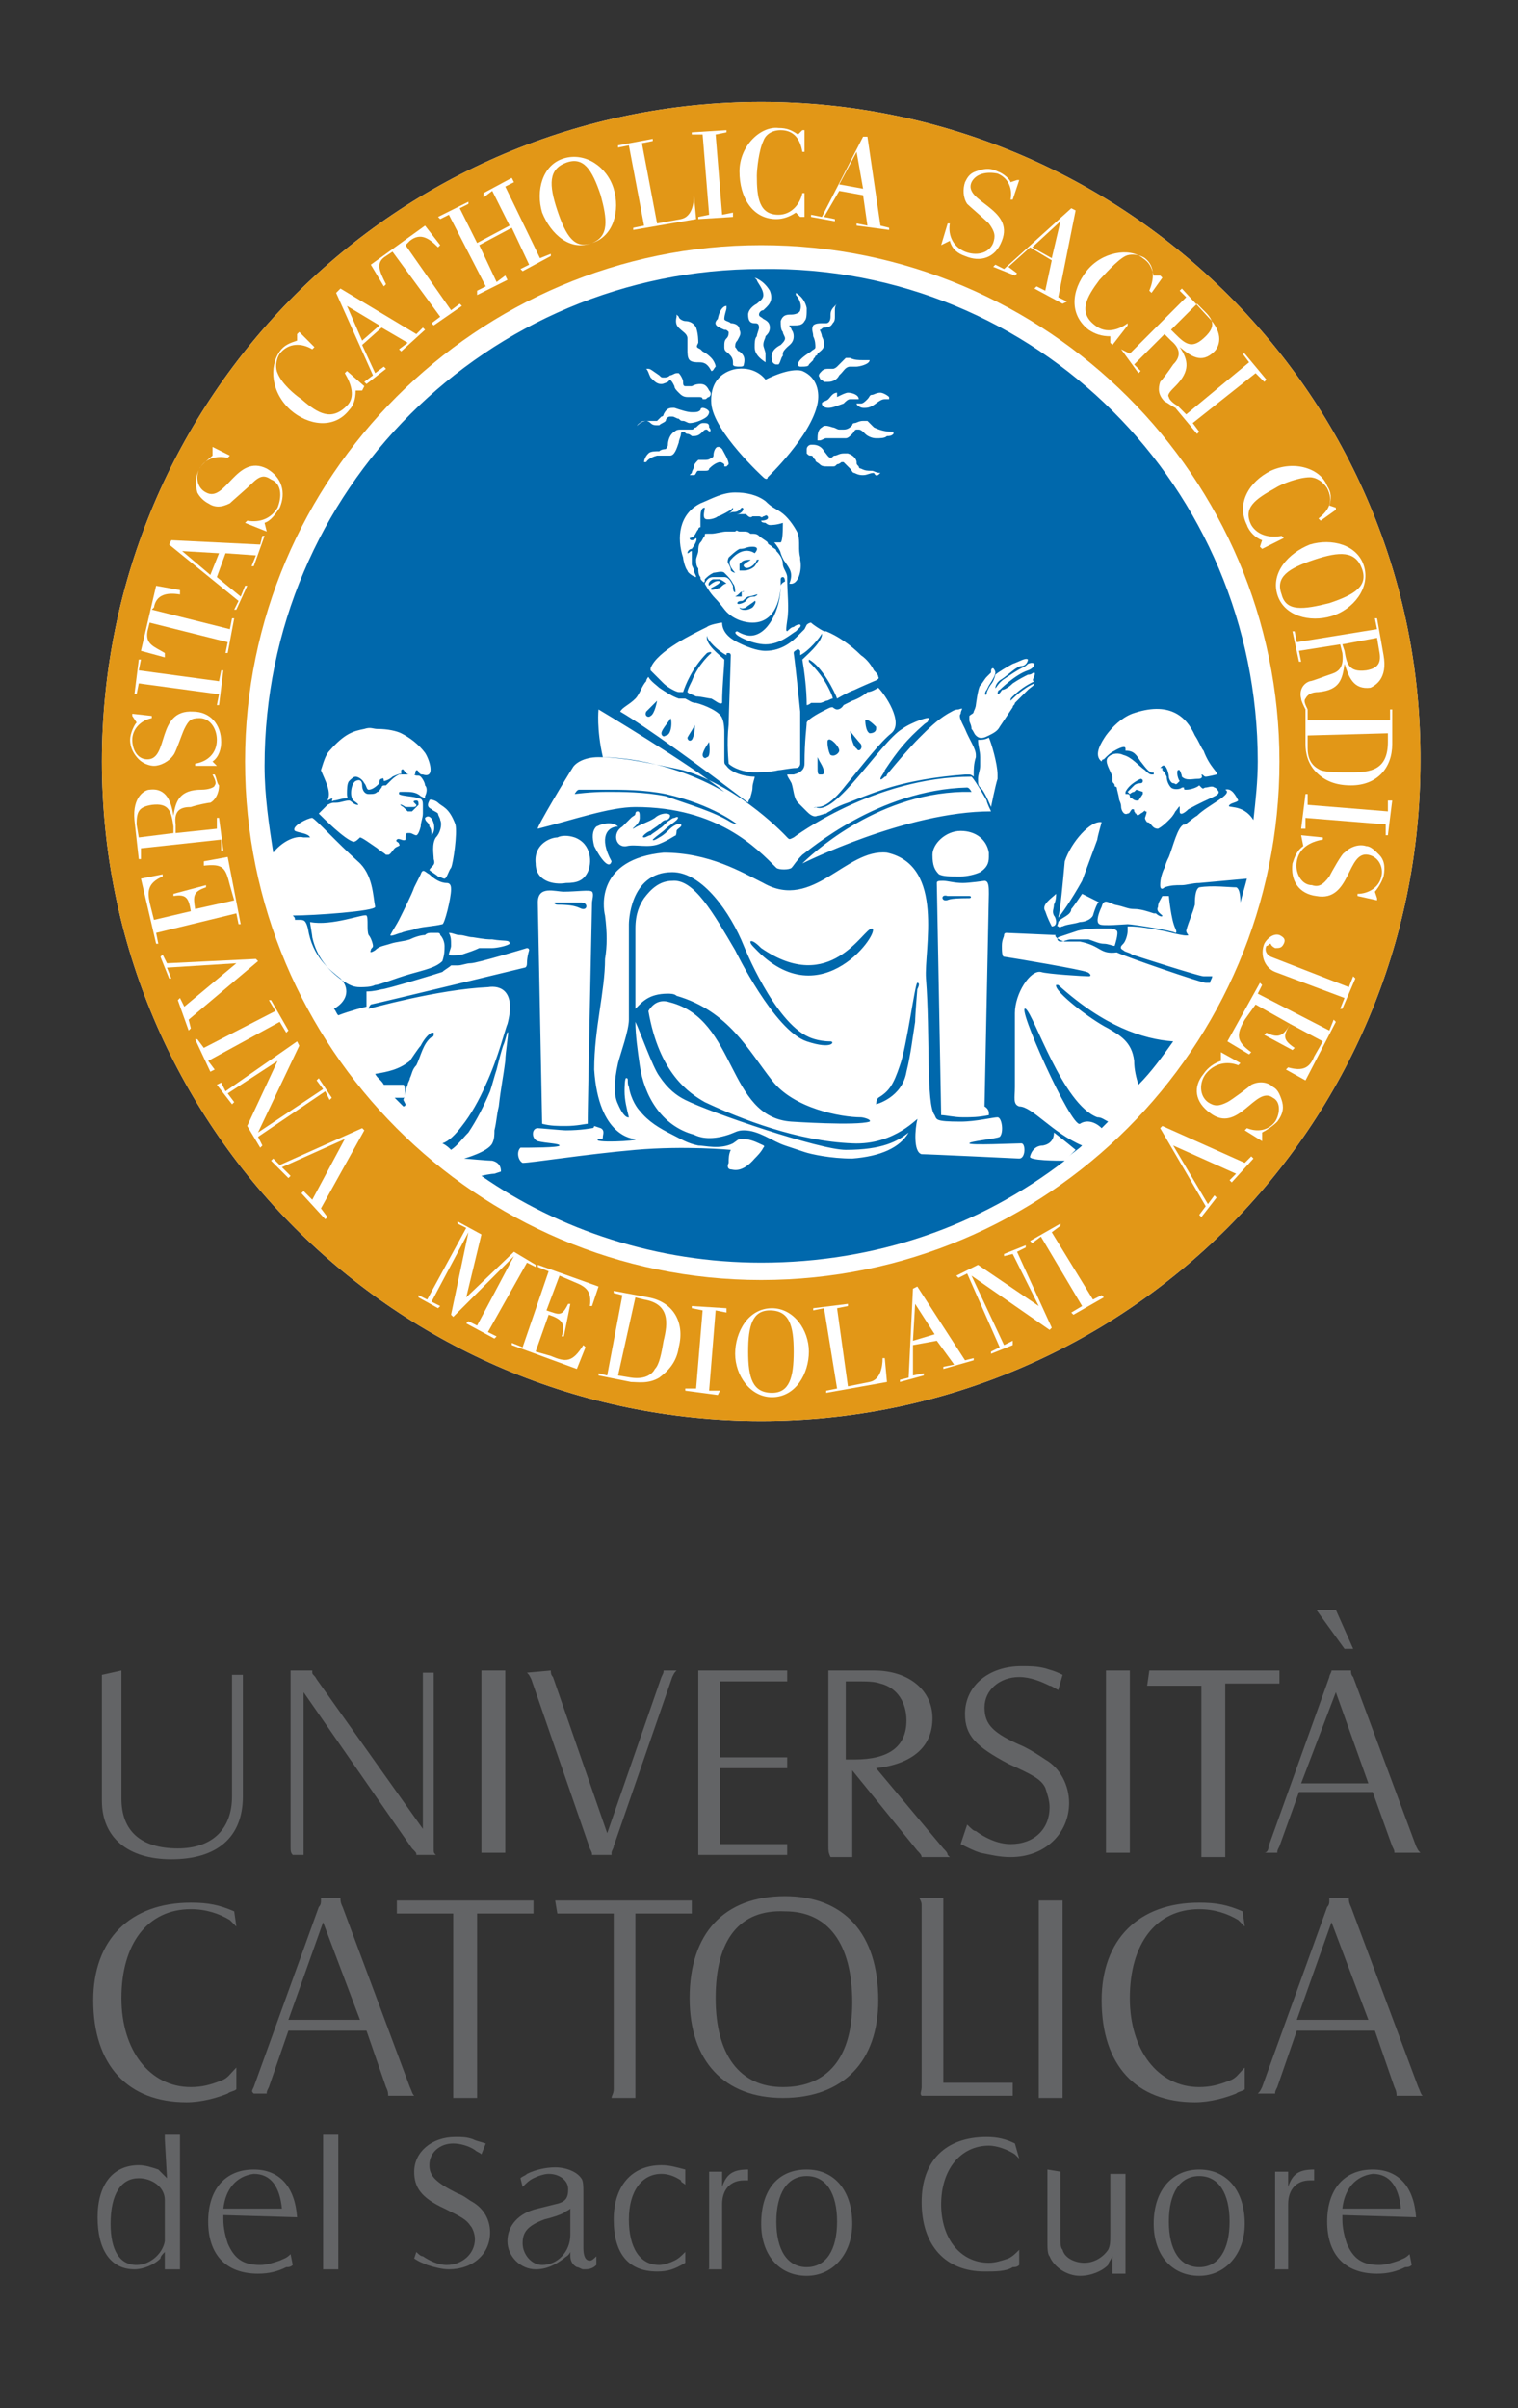 <?xml version="1.0" encoding="utf-8"?>
<!-- Generator: Adobe Illustrator 23.0.1, SVG Export Plug-In . SVG Version: 6.00 Build 0)  -->
<svg version="1.1" id="Livello_1" xmlns="http://www.w3.org/2000/svg" xmlns:xlink="http://www.w3.org/1999/xlink" x="0px" y="0px"
	 viewBox="0 0 70 111" style="enable-background:new 0 0 70 111;" xml:space="preserve">
<rect x="0" y="0" width="70" height="111" fill="#333333" stroke="none"/>
<style type="text/css">
	.st0{fill:#FFFFFF;}
	.st1{fill:#0068AC;}
	.st2{fill:#E29717;}
	.st3{fill:none;}
	.st4{clip-path:url(#SVGID_2_);fill:#FFFFFF;}
	.st5{clip-path:url(#SVGID_4_);fill:#FFFFFF;}
	.st6{clip-path:url(#SVGID_6_);fill:#FFFFFF;}
	.st7{clip-path:url(#SVGID_8_);fill:#FFFFFF;}
	.st8{clip-path:url(#SVGID_10_);fill:#FFFFFF;}
	.st9{fill:#636466;}
</style>
<path class="st0" d="M35.1,4.7C18.3,4.7,4.7,18.3,4.7,35.1c0,16.8,13.6,30.4,30.4,30.4c16.8,0,30.4-13.6,30.4-30.4
	C65.6,18.3,51.9,4.7,35.1,4.7"/>
<path class="st1" d="M34.6,25.8c-0.1,0-0.3,0-0.4,0.1c0,0-0.1,0.1-0.1,0.1c0,0.1,0,0.1,0,0.1c0,0.1,0,0.1,0,0.2c0,0,0.1,0,0.2,0
	c0.2,0,0.4-0.1,0.5-0.2c0,0,0.2-0.3,0.2-0.3c0,0-0.1,0-0.1,0c-0.1,0.3-0.5,0.5-0.6,0.3C34.2,26,34.7,25.8,34.6,25.8 M34.8,27.7
	c-0.1,0.1-0.3,0.2-0.4,0.3c-0.2,0.1-0.3,0-0.3,0c0,0.1,0.3,0.2,0.6,0C34.8,27.9,34.9,27.7,34.8,27.7 M34.2,27.3
	C34.3,27.2,34.3,27.3,34.2,27.3C34.3,27.3,34.4,27.2,34.2,27.3C34.3,27.2,34.3,27.2,34.2,27.3c0-0.1-0.1,0.1-0.3,0.2
	c-0.1,0-0.1,0-0.1,0c0,0,0,0,0,0c0,0,0,0,0.1,0c0,0,0,0,0.1,0c0,0,0.2,0,0.2,0C34.2,27.5,34.2,27.3,34.2,27.3 M40.2,42.8
	c-0.4,0-1.9,3.1-5.1,0.9c-0.1-0.1-0.4-0.4-0.5-0.3c0,0.1,0.1,0.2,0.2,0.3C37.9,47,40.7,42.8,40.2,42.8 M33.2,26.7
	c-0.1,0-0.2,0-0.3,0c-0.1,0-0.3,0.2-0.2,0.3c0,0,0.3-0.3,0.5-0.2c0,0.1-0.2,0.2-0.4,0.3c-0.1,0.2,0.3,0,0.4,0
	c0.1-0.1,0.2-0.2,0.3-0.2C33.4,26.8,33.2,26.7,33.2,26.7 M34.9,27.4c0,0-0.3,0.1-0.4,0.1c-0.2,0.1-0.2,0.2-0.3,0.2
	c-0.2,0-0.2,0.1-0.2,0.1c0,0.1,0.3,0,0.4-0.1c0.1-0.2,0.3-0.2,0.4-0.2C34.8,27.5,35,27.4,34.9,27.4 M43.6,41.5c0.2,0,0-0.1,1.1-0.1
	c0.1,0,0.1-0.1,0-0.1h-1C43.4,41.2,43.4,41.5,43.6,41.5 M30.5,33.8c0,0.1,0.1,0.2,0.2,0.1c0.3,0,0.3-0.8,0.2-0.8
	C31,33.1,30.5,33.6,30.5,33.8 M31.7,34c0,0.1,0.1,0.2,0.2,0.1c0.1-0.1,0.2-0.7,0.1-0.7C32.1,33.4,31.8,33.8,31.7,34 M29.8,32.8
	c-0.1,0.2,0.1,0.3,0.2,0.2c0.2-0.1,0.3-0.7,0.3-0.7C30.3,32.3,29.9,32.7,29.8,32.8 M32.4,34.8c0,0.1,0.1,0.2,0.2,0.1
	c0.2,0,0.1-0.7,0.1-0.7C32.7,34.2,32.4,34.6,32.4,34.8 M34.7,25.2c-0.3,0-0.3,0.1-0.6,0.1c-0.2,0.1-0.5,0.4-0.5,0.4s-0.1,0.2,0,0.3
	c0.1,0.2,0.1,0.2,0.1,0.3c0.1,0.1,0.2,0.1,0.2,0.1s-0.4-0.4-0.2-0.6c0.6-0.7,1.1-0.3,1.1-0.3S35.1,25.2,34.7,25.2 M33.7,37.9
	c0,0,0.2,0.1,0.3,0.1c0,0-1.1-0.9-3.3-1.4c-1-0.2-2-0.2-2.8-0.2c-0.8,0-1.2,0-1.2,0c-0.1,0-0.2,0.2-0.2,0.2s0.7-0.1,1.5-0.1
	c0.7,0,1.7,0,2.7,0.2C31.8,37.1,32.9,37.4,33.7,37.9 M42.3,45.3c-0.1,0-0.5,3-0.8,3.8c-0.3,0.9-0.5,1.2-1,1.5
	c-0.1,0.1-0.1,0.3-0.1,0.3s1.2-0.3,1.4-1.5c0.2-0.8,0.3-1.7,0.4-2.3c0-0.3,0.1-1.5,0.1-1.5v0C42.4,45.4,42.4,45.3,42.3,45.3
	 M26.8,41.6h-1.2c-0.1,0,0,0.1,0.1,0.1c1,0,1,0.2,1.2,0.2C27.1,41.9,27.1,41.6,26.8,41.6 M39.7,34.3c-0.1-0.1-0.5-0.6-0.5-0.6
	c0,0,0.1,0.7,0.3,0.8C39.6,34.7,39.8,34.5,39.7,34.3 M18.6,37.2c0.1,0.1,0.1,0.1,0.2,0.2c0,0,0.1,0,0.2,0c0.1-0.1,0.2-0.2,0.3-0.3
	c0-0.1,0-0.2-0.1-0.2c0,0-0.2,0-0.1,0.1c0,0,0.1,0.1,0.1,0.1c0,0.1-0.1,0.1-0.2,0.1c-0.1,0-0.2,0-0.3,0C18.4,37,18.4,37.1,18.6,37.2
	 M56.2,36.5c0,0-0.1-0.2-0.2-0.2c-0.1-0.1-0.3,0-0.4,0c-0.1,0-0.1,0.1-0.2,0c0,0-0.1-0.1-0.1-0.1c-0.1,0.1-0.4,0.2-0.6,0.2
	c-0.1,0-0.1,0-0.1-0.1c-0.1,0,0,0-0.1,0c-0.1,0.1-0.4,0.1-0.5,0c-0.1-0.1-0.2-0.3-0.2-0.5c-0.1-0.2-0.1-0.2-0.2-0.3c0,0,0,0,0-0.1
	c0,0-0.1,0-0.1,0c0,0,0.1-0.1,0.1-0.1c0.2-0.1,0.3,0.4,0.3,0.5c0,0.1,0.1,0.3,0.2,0.3c0.1,0,0.1,0.1,0.2,0c0,0,0.1-0.1,0.1-0.1
	c-0.1-0.1-0.2-0.6,0-0.5c0,0,0.1,0.2,0.1,0.3c0.2,0.2,0.5,0.1,0.7,0.1c0.1,0,0.3,0,0.2-0.2c0.1,0,0.1,0.1,0.2,0.1
	c0.1,0,0.5-0.1,0.5-0.1c0.1-0.1-0.3-0.3-0.6-1.1c-0.1-0.1-0.2-0.4-0.4-0.7c-0.4-0.9-1.2-1.6-2.9-1c-0.5,0.2-0.9,0.6-1.2,1
	c-0.2,0.3-0.6,0.9-0.2,1.2c0,0,0-0.1,0.1-0.1c0.2-0.2,0.3-0.3,0.5-0.4c0,0,0.5-0.3,0.5-0.1c0,0,0,0.1,0,0.1c0.4,0,0.5,0.2,0.7,0.5
	c0.1,0.1,0.4,0.6,0.6,0.5c0,0,0,0.1,0,0.1c0,0,0,0-0.1,0c-0.1,0-0.2-0.1-0.3-0.2c-0.3-0.2-0.6-0.6-1-0.7c-0.2-0.1-0.5-0.1-0.7,0.1
	c-0.2,0.2,0.1,0.6,0.2,0.9c0,0.1,0,0.1,0,0.2c0,0.1,0.1,0.1,0.1,0.2c0,0.1,0,0,0.1,0.1c0,0.1,0.1,0.4,0.1,0.5c0,0.1,0.1,0.2,0.1,0.4
	c0,0.1,0.1,0.4,0.3,0.3c0.1,0,0.1-0.1,0.2-0.2c0.1,0,0.1,0,0.1,0.1c0.1,0.1,0,0.1,0.1,0.1c0,0.1,0.1,0.1,0.2,0
	c0.2-0.1,0.2-0.2,0.2-0.1c0.1,0,0.1,0,0,0.3c0,0.1,0.1,0.2,0.1,0.2c0.2,0,0.2,0.3,0.5,0.3c0.2-0.1,0.4-0.3,0.5-0.4
	c0.1-0.1,0.2-0.2,0.3-0.4c0.1-0.1,0.2-0.3,0.2-0.2c0,0.1,0,0.1,0,0.2c0,0.2,0.2,0.1,0.4-0.1C55.9,36.7,56.2,36.7,56.2,36.5
	 M53.4,41.8c-0.1,0.2,0.1,0.3,0.2,0.4c0,0.1-0.2,0-0.3-0.1c0,0-0.1,0-0.1,0c-0.3-0.1-0.6-0.2-0.9-0.2c-0.3,0-0.4-0.1-0.9-0.2
	c-0.3-0.1-0.5-0.3-0.6,0.1c-0.1,0.2-0.3,0.7-0.1,0.8c0.1,0.1,1.2,0,1.3,0c0.2,0,2.1,0.3,2.2,0.4c0.1,0,0-0.2,0-0.2
	c-0.2-0.4-0.3-1.5-0.3-1.5s-0.3,0-0.3,0C53.5,41.5,53.4,41.6,53.4,41.8 M51.5,42.9c-0.1-0.1-0.3-0.1-0.3-0.1c-0.1,0-0.3,0-0.4,0
	c-0.3,0-0.7,0-1.1,0.1c-0.3,0.1-0.6,0.2-0.9,0.3c-0.1,0.1,0,0.2,0.1,0.2c0.2,0,0.3-0.1,0.5-0.1c0.2,0,0.3,0,0.5,0c0.1,0,0.2,0,0.3,0
	c0.3,0.1,0.5,0.2,0.7,0.2c0.2,0,0.4,0.1,0.5,0.1C51.4,43.6,51.6,43,51.5,42.9 M48.6,42.2c-0.1-0.2,0-0.3,0-0.5
	c0.1-0.2,0.1-0.4,0.1-0.5c-0.2,0.2-0.7,0.5-0.5,0.8c0.1,0.3,0.2,0.5,0.3,0.7C48.8,42.7,48.7,42.3,48.6,42.2 M47.7,31
	c-0.1,0-0.1,0.1-0.3,0.1c-0.2,0.1-0.4,0.2-0.7,0.4c-0.2,0.2-0.4,0.3-0.5,0.3c0,0-0.1,0.2-0.2,0.2c0,0,0-0.2,0.1-0.2
	c0,0,0.7-0.7,1.3-0.9c0.3-0.1,0.3-0.3,0.3-0.3c-0.1-0.1-0.3,0-0.3,0c-0.1,0.1-0.1,0.1-0.3,0.2c-0.2,0.1-0.5,0.3-0.8,0.5
	c-0.3,0.2-0.4,0.5-0.4,0.4c0-0.1,0.1-0.3,0.3-0.4c0.3-0.2,0.7-0.6,0.9-0.6c0.2,0,0.3-0.2,0.3-0.3c-0.1-0.1-0.4,0.1-0.7,0.2
	c-0.2,0.1-0.7,0.4-0.8,0.5c-0.1,0.4-0.2,0.4-0.3,0.6c-0.1,0.2-0.1,0.2-0.1,0.3c-0.1,0.1-0.1-0.1,0-0.2c0,0,0,0,0.1-0.2
	c0.2-0.3,0.3-0.5,0.3-0.6c0-0.1-0.1-0.2-0.1-0.2c-0.1,0-0.1,0.1-0.1,0.2c-0.1,0.1-0.1,0.1-0.2,0.2c-0.1,0.1-0.2,0.3-0.3,0.4
	c-0.1,0.1-0.2,0.9-0.2,0.9c0,0,0,0.1-0.1,0.3c0,0.1-0.1,0.1-0.2,0.2c0,0.1,0,0.1,0,0.2c0,0.1,0.1,0.2,0.1,0.4
	c0.1,0.1,0.1,0.2,0.2,0.3c0.2,0.2,0.4,0.1,0.6,0c0.2-0.1,0.4-0.2,0.5-0.4c0.2-0.3,0.4-0.6,0.6-0.9c0-0.1,0.1-0.1,0.1-0.2
	c0.2-0.2,0.5-0.5,0.6-0.6c0.1-0.1,0.3-0.2,0.3-0.3c-0.5,0.2-1,0.7-1.1,0.8c0-0.1,0-0.1,0.1-0.2c0.4-0.4,0.8-0.6,1-0.7
	C47.5,31.4,47.8,31.1,47.7,31 M46,51.5c-0.2,0-1,0.2-1.7,0.2c-1.2,0-1.1-0.1-1.2-0.3c-0.4-0.5-0.2-3.7-0.4-6.3
	c-0.1-1.3,0.9-5.2-1.8-5.8c-1.9-0.2-3.4,2.7-5.7,1.4c-1-0.5-2.5-1.4-4.6-1.4c-3.1,0.3-2.8,2.5-2.7,2.9c0.1,0.8,0.1,1.4,0,2
	c0,1.5-0.5,3.2-0.5,5.1c0.2,3.1,1.8,3.2,1.9,3.2c0.2,0.1-2.1,0.2-1.7,0c0.2,0,0.2,0,0.2-0.1c0-0.1,0.1-0.3-0.1-0.4
	c-0.3-0.1-0.3-0.1-0.3-0.1s0,0.1-0.1,0.1c0,0-0.5,0.1-1.2,0.1c-0.2,0-1.2-0.1-1.3-0.1c-0.3,0-0.3,0.5,0,0.6c0.4,0.1,1,0.1,1,0.2
	c0,0.1-1.4,0.1-1.8,0.1c-0.2,0.2-0.1,0.6,0.1,0.7c0.4,0,2.9-0.4,5.2-0.6c2.3-0.2,4.4,0,4.4,0c-0.1,0.2-0.1,0.4-0.1,0.6
	c-0.1,0.2,0,0.3,0.1,0.3c0.1,0,0.5,0.2,1.1-0.5c0.1-0.1,0.3-0.3,0.4-0.5c0.1-0.1,0-0.1-0.2-0.2c-0.2-0.1-0.5-0.2-0.7-0.2
	c-0.3,0-0.2,0-0.5,0.2c-0.6,0.3-1.3,0.1-1.6,0.1c-0.5-0.1-0.8-0.3-1.2-0.5c-0.6-0.3-1.1-0.6-1.5-1.1c-0.1-0.1-0.4-0.5-0.5-1.1
	c-0.1-0.2,0-0.4-0.1-0.4c-0.1-0.1-0.1,0.5-0.1,0.6c0,0.4,0.1,0.8,0.2,1.2c0,0-0.2,0.1-0.5-0.6c-0.2-0.4-0.2-1,0-1.9
	c0.1-0.4,0.5-1.5,0.5-2c0,0,0-4.4,0-4.4s0-2.4,2-2.4c1.4,0,2.7,1.9,3.3,3.4c0,0,1.4,3.5,3,4.2c0,0,0.4,0.2,1,0.2
	c0.2,0,0.1,0.4-1.1,0c-1.5-0.5-3.3-4.2-3.3-4.2c-1-1.7-1.9-3.3-2.9-3.2c-0.6,0-1,0.4-1.3,0.8c-0.2,0.3-0.4,0.7-0.4,1.4l0,3.7
	c0.3-0.3,0.6-0.7,1.5-0.7c0.1,0,0.3,0,0.4,0.1c2.4,0.7,3.3,2.5,4.4,3.9c1,1.3,3.2,1.7,4.1,1.7c0.1,0,0.5,0.1,0.4,0.2
	c-0.6,0.2-3.6,0-3.6,0c-3-0.2-2.5-4.7-5.6-5.5c-0.3-0.1-0.7-0.1-1,0.4c0.5,2.9,1.9,3.8,2.6,4.2c1.7,0.8,4.3,1.8,6.8,1.9
	c2,0.1,3.1-1.3,3-1.1c-0.1,0.4-0.2,1.5,0.2,1.6c0.3,0,4.5,0.2,4.5,0.2c0.3,0,0.3-0.7,0.1-0.7c-0.3,0-2.4,0.1-2.4,0
	c0-0.1,1.2-0.2,1.4-0.3C46.3,52.2,46.2,51.5,46,51.5 M41.9,52.2c-0.5,0.4-1.2,0.8-2.9,0.8c-1.2,0-6.2-1.7-7.4-2.3
	c-0.4-0.2-0.8-0.5-1.2-1.1c-0.3-0.4-0.9-2.1-1.1-2.5c0,0.6,0.1,1.3,0.2,2c0.2,1.4,1,2.8,2.5,3.2c0.2,0.1,0.7,0.3,1.6,0
	c0.3-0.1,0.4-0.2,0.7-0.2c0.7,0,1.3,0.5,1.9,0.7c0.3,0.1,0.6,0.2,0.9,0.3c0.3,0.1,1.2,0.3,2.2,0.3C40.6,53.3,41.5,52.9,41.9,52.2
	 M27.3,41.1c-0.1-0.1-0.7,0-1.3,0c-0.4,0-1.2-0.3-1.2,0.5c0,0,0.2,10.2,0.2,10.2c0,0,0,0,0,0c0.4,0.1,0.7,0.1,1.1,0.1
	c0.5,0,0.9-0.1,1-0.1c0-0.9,0.2-10.1,0.2-10.2C27.3,41.5,27.4,41.2,27.3,41.1 M24.7,39.8c0,0.8,0.8,1,1.4,0.9c0.5,0,0.8-0.1,1-0.5
	c0.2-0.4,0.2-1.3-0.6-1.6c-0.3-0.1-0.6-0.1-0.8,0C25.4,38.6,24.6,38.9,24.7,39.8 M28.5,38.1c-0.2-0.2-0.6-0.2-1,0
	c-0.2,0.2-0.2,0.5-0.1,0.9c0.3,0.6,0.7,1.1,0.8,0.7C27.6,38.6,28,38.1,28.5,38.1 M31.2,38.3c0-0.1,0.3-0.2,0.2-0.3
	c-0.1-0.1-0.4,0.1-0.5,0.2c-0.1,0.1-0.3,0.3-0.5,0.4c0,0-0.3,0.2-0.3,0.1c0.2-0.2,0.4-0.3,0.6-0.5c0.1-0.1,0.4-0.3,0.5-0.4
	c0.1-0.1,0.1-0.2-0.1-0.1c-0.1,0-0.2,0.1-0.2,0.1c-0.2,0.1-0.3,0.3-0.5,0.4c-0.1,0.1-0.3,0.2-0.4,0.3c-0.1,0-0.2,0.1-0.3,0.1
	c-0.2,0,0.2-0.3,0.3-0.3c0.1-0.1,0.3-0.2,0.4-0.3c0.1-0.1,0.2-0.2,0.3-0.2c0.1,0,0.2-0.1,0.2-0.2c0-0.1-0.2-0.1-0.2-0.1
	c-0.2,0-0.4,0.1-0.5,0.2c-0.3,0.2-0.7,0.3-1,0.5c-0.1,0,0.3-0.2,0.3-0.5c0-0.2,0-0.3-0.1-0.3c-0.1,0-0.1,0.1-0.1,0.1
	c0,0.1-0.1,0.1-0.2,0.2c-0.1,0.1-0.3,0.3-0.4,0.4c-0.5,0.3-0.3,1,0.2,0.9c0.4-0.1,1,0.1,1.5-0.1c0.5-0.2,0.7-0.4,0.8-0.4
	C31.1,38.6,31.2,38.5,31.2,38.3C31.3,38.4,31.2,38.3,31.2,38.3 M45.6,39.5c0-0.1,0-0.1,0-0.2c-0.1-0.6-0.6-1-1.3-1
	c-0.7,0-1.3,0.6-1.3,1.1c0,0.5,0.1,0.7,0.3,0.9c0.2,0.1,0.5,0.1,0.9,0.1c0,0,0.1,0,0.1,0c0.3,0,0.7-0.1,0.9-0.2
	C45.5,40,45.6,39.8,45.6,39.5 M43.4,51.4c0.2,0,0.6,0.1,1,0.1c0.4,0,0.7,0,1.2-0.1c0,0,0,0.1,0-0.1c0-0.2-0.2-0.3-0.2-0.3
	s0.2-9.7,0.2-9.8c0-0.3,0-0.6-0.2-0.6c0,0-0.7,0.1-1,0.1c-0.4,0-0.7-0.1-0.9-0.1c-0.2,0-0.3,0-0.3,0.1
	C43.2,40.9,43.4,51.1,43.4,51.4 M45.2,35.3c0,0.2-0.1,0.4-0.1,0.6c0,0.3,0,0.3,0.2,0.5c0.2,0.3,0.4,0.8,0.4,0.8c0,0,0.2-1,0.3-1.3
	c0,0,0-0.1,0-0.2c0-0.5-0.3-1.5-0.4-1.7c-0.2,0.1-0.3,0.1-0.5,0.1c0,0.3,0.1,0.5,0.1,0.8C45.2,35.1,45.2,35.2,45.2,35.3 M24.8,38.2
	c1.6-0.4,3.3-1,4.5-1c3.8,0,5.6,1.9,6.5,2.8c0.1,0.1,0.6,0.1,0.7,0c0.1-0.1,0.2-0.3,0.5-0.6c0.3-0.2,3.5-3,7.6-3.1
	c0.1,0,0.2,0.2,0.2,0.2s-0.3,0-0.4,0c-4.1,0.1-7.1,3-7.4,3.3c0,0,4.8-2.4,8.7-2.4c0,0-0.2-0.4-0.2-0.5c0,0-0.5-0.9-0.7-1.1
	c0,0,0,0,0,0c-4.5,0-8.2,2.8-8.2,2.8c-0.2,0.1-0.2,0.1-0.3,0c0,0-2.1-2.3-4.8-3.1c-1-0.2-2.6-0.6-3.9-0.6c-0.7,0-1.1,0.3-1.2,0.5
	C26.2,35.7,24.7,38.2,24.8,38.2 M27.8,34.9c0.5,0,3,0.1,5.6,1.6c-1.6-1.3-5.8-3.8-5.8-3.8C27.6,32.7,27.5,33.6,27.8,34.9 M28.6,32.8
	c1.2,0.7,3.8,2.6,5.9,4.2c0,0,0,0,0,0c0,0,0-0.1,0.1-0.2c0-0.1,0.1-0.3,0.1-0.5c0-0.2,0.1-0.4,0.1-0.5c-0.5,0-1.1-0.2-1.3-0.5
	c-0.1-0.1-0.1-0.1-0.1-0.3c0-0.1,0-0.2,0-0.4c0-0.2,0-0.6,0-0.9c0,0,0-0.4-0.1-0.6c-0.1-0.3-0.8-0.6-1.2-0.7c-0.2,0-0.3-0.1-0.5-0.2
	c-0.1,0-0.1,0-0.1,0c0,0-0.1,0-0.1,0c0,0-0.1,0-0.1,0c-0.3-0.1-0.6-0.3-0.9-0.5c-0.1-0.1-0.4-0.3-0.5-0.5c0,0-0.1,0.1-0.1,0.2
	c-0.2,0.2-0.3,0.6-0.5,0.8C29,32.5,28.7,32.6,28.6,32.8 M29.3,19.7l0.1-0.1c0,0,0.2-0.2,0.4-0.2c0,0,0,0,0,0c0.1,0,0.2,0.1,0.2,0.1
	c0.1,0.1,0.2,0.1,0.3,0.1c0,0,0.1,0,0.1,0c0.1-0.1,0.2-0.1,0.3-0.2c0-0.1,0.1-0.2,0.2-0.2c0,0,0.1,0,0.1,0c0.1,0,0.2,0.1,0.3,0.1
	c0.1,0.1,0.1,0.1,0.2,0.1c0.1,0,0.2,0.1,0.3,0.1c0.3,0,0.7-0.2,0.8-0.3c0.1-0.1,0.1-0.2,0.1-0.2c0-0.1-0.2-0.2-0.3-0.2
	c0,0-0.1,0-0.1,0.1c-0.1,0.1-0.2,0.1-0.4,0.1c-0.2,0-0.5-0.1-0.8-0.2c0,0-0.1,0-0.1,0c-0.2,0-0.3,0.1-0.4,0.3c0,0,0,0.1-0.1,0.1
	c0,0-0.1,0.1-0.1,0.1c-0.1,0.1-0.1,0.1-0.1,0.1c0,0,0,0,0,0c0,0-0.1,0-0.1,0c-0.1,0-0.2,0-0.4,0c-0.1,0-0.2,0-0.3,0.1
	c-0.2,0.1-0.2,0.4-0.2,0.4L29.3,19.7z M30,17.4c0.2,0.2,0.3,0.3,0.5,0.3c0.1,0,0.3-0.1,0.3-0.1c0,0,0.1-0.1,0.1-0.1c0,0,0,0,0,0
	c0.1,0.1,0.1,0.1,0.2,0.3c0,0.1,0.1,0.2,0.2,0.3c0.1,0.1,0.2,0.2,0.4,0.2c0.1,0,0.2,0,0.3,0c0.1,0,0.2,0,0.2,0c0.1,0,0.2,0,0.2,0.1
	c0,0,0,0,0.1,0c0.1,0,0.1-0.1,0.2-0.1c0.1-0.1,0.1-0.2,0-0.3c-0.1-0.2-0.2-0.3-0.4-0.3c-0.1,0-0.2,0-0.4,0.1c-0.1,0-0.2,0-0.2,0
	c0,0,0,0-0.1,0c-0.1,0-0.1-0.1-0.1-0.2c0-0.1-0.1-0.3-0.2-0.4c0,0-0.1,0-0.1,0c-0.1,0-0.2,0.1-0.3,0.1c-0.1,0.1-0.2,0.1-0.3,0.1
	c-0.1,0-0.1,0-0.2-0.1C30.1,17.1,30,17,29.9,17c0,0-0.1,0-0.1,0C29.9,17.1,29.9,17.2,30,17.4 M31.4,15.2c0.1,0.1,0.3,0.2,0.3,0.4
	c0,0.1,0,0.3,0,0.5c0,0.2,0,0.4,0.1,0.5c0.1,0.1,0.3,0.1,0.4,0.1c0.2,0,0.4,0,0.6,0.4l0,0l0,0c0.1,0,0.1-0.1,0.2-0.2
	c0-0.1-0.1-0.3-0.2-0.4c-0.1-0.1-0.2-0.2-0.4-0.3l-0.1-0.1c-0.2-0.1-0.2-0.1-0.1-0.3c0-0.1,0-0.4-0.1-0.7c-0.1-0.2-0.3-0.3-0.5-0.3
	c-0.1,0-0.3-0.1-0.3-0.2l-0.1-0.1l0,0.1C31.1,15,31.3,15.1,31.4,15.2 M33.4,15.2c0.1,0,0.1,0,0.2,0.1c0,0.1,0,0.2-0.1,0.3
	c-0.1,0.1-0.1,0.2-0.1,0.4c0,0.2,0.1,0.2,0.2,0.3c0.1,0.1,0.2,0.2,0.2,0.4c0,0,0,0,0,0.1c0,0.1,0.2,0.1,0.3,0.1c0.1,0,0.2,0,0.2-0.1
	c0.1-0.4-0.1-0.5-0.2-0.6c-0.1,0-0.1-0.1-0.2-0.2c0-0.1,0-0.2,0.1-0.3c0.1-0.2,0.2-0.3,0.1-0.5c0-0.2-0.2-0.3-0.4-0.3
	c-0.1-0.1-0.3-0.1-0.3-0.2c0-0.2,0.1-0.4,0.1-0.5c0-0.1,0-0.1,0-0.1l0,0h0c-0.1,0-0.3,0.1-0.4,0.6C32.8,15,33.2,15.1,33.4,15.2
	 M35.2,13.6c0,0.2-0.2,0.3-0.3,0.4c-0.2,0.1-0.4,0.3-0.4,0.5c0,0.3,0.1,0.4,0.3,0.4c0.1,0,0.2,0,0.2,0.2c0,0.1-0.1,0.3-0.1,0.4
	c-0.1,0.1-0.1,0.3-0.1,0.5c0,0.3,0.2,0.5,0.5,0.7l0,0l0,0c0-0.1,0-0.2,0-0.3c0,0,0-0.1,0-0.1c0-0.1-0.1-0.3-0.1-0.4
	c0-0.2,0.1-0.3,0.1-0.4c0.1-0.1,0.2-0.2,0.2-0.4c0-0.2-0.1-0.3-0.3-0.4c-0.1-0.1-0.2-0.1-0.2-0.2c0-0.1,0.1-0.2,0.2-0.2
	c0.2-0.2,0.5-0.4,0.3-0.9c-0.3-0.5-0.7-0.6-0.7-0.6h0l0,0l0,0c0,0,0,0,0.1,0.1C34.9,13,35.2,13.3,35.2,13.6 M35.6,16.6
	c0,0.1,0.1,0.2,0.2,0.2c0.1,0,0.1,0,0.1,0c0.1-0.1,0.1-0.3,0.2-0.4c0-0.1,0-0.1,0-0.1c0-0.1,0.1-0.2,0.2-0.3
	c0.1-0.1,0.3-0.2,0.3-0.5c0-0.2-0.1-0.3-0.1-0.3c0-0.1-0.1-0.1-0.1-0.2c0,0,0.1,0,0.2,0c0.2,0,0.4,0,0.5-0.2
	c0.1-0.1,0.1-0.3,0.1-0.6c-0.1-0.5-0.5-0.7-0.5-0.7l0,0l0,0c0,0,0,0.1,0,0.1c0.1,0.1,0.3,0.4,0.2,0.7c0,0.1-0.2,0.2-0.4,0.2
	c-0.2,0-0.4,0-0.5,0.3c0,0.2,0,0.4,0.1,0.5c0,0.1,0.1,0.2,0.1,0.3c0,0.1-0.1,0.2-0.2,0.3C35.8,16,35.5,16.2,35.6,16.6 M37.6,16
	C37.6,16,37.6,16,37.6,16c0,0.1-0.1,0.1-0.2,0.2c-0.3,0.2-0.6,0.4-0.6,0.6c0,0,0,0.1,0.1,0.1c0,0,0.1,0,0.1,0c0.1,0,0.3,0,0.3-0.1
	c0.1-0.1,0.1-0.1,0.2-0.2c0-0.1,0.1-0.1,0.1-0.2c0,0,0.1,0,0.1-0.1c0.1-0.1,0.3-0.2,0.3-0.4c0-0.1,0-0.2-0.1-0.4
	c0-0.1-0.1-0.3-0.1-0.3c0.1,0,0.1-0.1,0.2-0.1c0.1,0,0.3,0,0.4-0.2c0.1-0.1,0.1-0.2,0.1-0.3c0-0.1,0-0.1,0-0.1c0-0.1,0-0.1,0-0.2
	c0-0.1,0-0.2,0.1-0.3l0,0l0,0h0c0,0,0,0-0.1,0.1c-0.1,0.1-0.2,0.2-0.2,0.4c0,0,0,0.1,0,0.1c0,0.2-0.1,0.3-0.2,0.3
	c-0.1,0-0.1,0-0.2,0c-0.1,0-0.3,0-0.4,0.1c-0.1,0.2,0,0.3,0,0.5C37.6,15.7,37.6,15.9,37.6,16 M38.7,16.8c0,0-0.1,0.1-0.1,0.1
	c0,0-0.1,0.1-0.2,0.1c0,0-0.1,0-0.1,0l-0.1,0c-0.1,0-0.2,0-0.3,0.1c-0.1,0.1-0.2,0.2-0.1,0.3c0,0.1,0.1,0.1,0.2,0.2
	c0.1,0,0.1,0,0.2,0c0.2,0,0.4-0.1,0.5-0.3c0,0,0.1-0.1,0.1-0.1c0.1-0.1,0.2-0.3,0.4-0.3c0,0,0.1,0,0.1,0c0.1,0,0.1,0,0.2,0h0
	c0.1,0,0.6-0.1,0.6-0.3l-0.1,0c0,0,0,0-0.2,0c-0.2,0-0.4,0-0.6-0.1c-0.1,0-0.2,0-0.2,0h0C38.9,16.6,38.8,16.7,38.7,16.8 M40.6,18.1
	c-0.2,0-0.3,0.1-0.4,0.1c-0.1,0-0.1,0.1-0.2,0.2c-0.1,0.1-0.2,0.2-0.3,0.2c0,0,0,0-0.1,0c0,0-0.1,0-0.1,0c0,0,0,0,0,0s0,0,0,0
	c0,0.1,0.2,0.2,0.3,0.2c0,0,0.1,0,0.1,0c0.4,0,0.6-0.4,0.9-0.4c0,0,0.1,0,0.1,0l0.1,0L41,18.3C40.9,18.2,40.7,18.1,40.6,18.1
	 M32.7,19.7c0-0.1,0-0.2-0.2-0.2c0,0,0,0-0.1,0c-0.1,0-0.2,0.1-0.3,0.2c-0.1,0-0.1,0.1-0.2,0.1c0,0-0.1,0-0.1,0c-0.1,0-0.1,0-0.2,0
	c-0.1,0-0.2,0-0.2,0c-0.1,0-0.2,0-0.3,0.1c-0.2,0.1-0.3,0.4-0.3,0.6c0,0.1-0.1,0.2-0.1,0.2c0,0-0.2,0-0.3,0.1c-0.2,0-0.4,0-0.5,0.1
	c-0.2,0.2-0.2,0.4-0.2,0.4l0.1,0c0,0,0.1-0.2,0.5-0.3c0.1,0,0.1,0,0.1,0c0.1,0,0.1,0,0.2,0c0,0,0.1,0,0.1,0c0,0,0.1,0,0.2,0
	c0.2,0,0.3-0.3,0.4-0.6c0-0.1,0.1-0.3,0.1-0.4c0-0.1,0.1-0.1,0.1-0.1c0.1,0,0.1,0.1,0.2,0.1c0.1,0,0.2,0.1,0.2,0.1c0,0,0.1,0,0.1,0
	c0.2,0,0.3-0.1,0.4-0.2c0.1-0.1,0.1-0.1,0.2-0.1C32.8,20,32.8,19.8,32.7,19.7 M32.8,21.1c-0.1,0.1-0.2,0.1-0.3,0.1h0
	c-0.1,0-0.2,0-0.3,0c-0.1,0.1-0.2,0.2-0.2,0.3c0,0.1-0.1,0.2-0.1,0.3c0,0,0,0-0.1,0.1c0,0,0.2,0,0.2,0c0.1,0,0.1-0.2,0.2-0.2
	c0,0,0.1,0,0.1,0c0,0,0,0,0.1,0c0,0,0.1,0,0.1,0c0.1,0,0.2,0,0.2-0.1c0.3-0.3,0.5-0.3,0.5-0.3c0.1,0,0.2,0.1,0.2,0.1l0,0.1l0.1,0
	c0,0,0.1-0.1,0.1-0.1c0-0.2-0.2-0.5-0.3-0.7c-0.1-0.1-0.1-0.1-0.2-0.1c-0.1,0-0.2,0.2-0.2,0.4C32.9,21,32.9,21.1,32.8,21.1
	 M36.9,25.8c0,0,0-0.1,0-0.1c-0.1-0.4,0-0.7-0.1-1.1c-0.2-0.4-0.5-0.8-0.8-1c-0.3-0.2-0.4-0.2-0.7-0.5c-0.4-0.3-0.9-0.4-1.4-0.4
	c-0.6,0-1.1,0.3-1.6,0.5c-1,0.5-1.1,1.6-0.8,2.5c0,0.1,0.1,0.5,0.2,0.6c0,0.1,0.3,0.3,0.4,0.3c0-0.1-0.1-0.2-0.1-0.3
	c0-0.1-0.1-0.2-0.1-0.3c0-0.1,0-0.2,0-0.3c0-0.1,0-0.2,0-0.3c-0.1,0-0.1,0.1-0.2,0.1c0-0.1,0.1-0.2,0.2-0.2c0,0,0.3-0.4,0.2-0.5
	c0,0-0.1,0.1-0.2,0.1c0,0-0.1,0-0.1-0.1c0,0,0.1,0,0.2-0.1c0.1-0.1,0.1-0.2,0.2-0.3c0-0.1,0.1-0.1,0.1-0.1c0-0.1,0-0.1,0-0.2
	c0-0.1,0-0.2,0-0.2c0-0.2,0-0.5,0.2-0.5c0,0.1-0.1,0.4,0,0.5c0.1,0.1,0.5,0,0.6-0.1c0.1,0,0.6-0.3,0.6-0.3c0,0,0.1-0.1,0.1-0.1
	c0,0,0,0.1,0,0.1c0,0-0.1,0.1-0.1,0.1c0,0-0.1,0.1-0.2,0.1c0.1,0,0.2-0.1,0.3-0.1c0.1,0,0.2,0,0.3-0.1c0,0,0.1-0.1,0.1-0.1
	c0.1,0,0.1,0.1,0,0.2c-0.1,0.1-0.2,0.1-0.3,0.1c0.1,0,0.3,0,0.5,0c0.1,0.1,0.2,0.2,0.3,0.1c0.1,0,0.1,0,0.1,0c0.1,0,0.2,0,0.2,0
	c0.1,0,0.1,0.1,0.2,0c0.1,0,0.1-0.1,0.2,0c0.1,0.2-0.3,0.2-0.3,0.2c0,0,0,0,0,0c0,0.1,0.2,0.1,0.2,0.1c0,0,0.1,0.1,0.2,0.1
	c0.1,0,0.3,0,0.6-0.1c0,0,0,0.1,0,0.1C36.1,25,36,25,36,25c0,0-0.2,0-0.3,0c0.1,0.1,0.3,0.4,0.3,0.5c0,0,0.1,0.3,0.2,0.4
	c0.2,0.3,0.4,0.5,0.2,1C36.8,27,37,26.3,36.9,25.8 M36,27c0,1.1-0.6,2.3-1.4,2.3c-0.3,0-0.6-0.2-0.6-0.2c-0.1,0-0.2,0.1,0.2,0.3
	c0.4,0.2,0.8,0.3,1.1,0.3c0.7,0,1.2-0.5,1.4-0.6c0.1-0.1,0.1-0.1,0.2-0.2c0.1-0.2-0.2-0.1-0.3,0c-0.1,0-0.2,0.1-0.3,0.2
	c0-0.1-0.1,0.2,0-0.5c0.1-0.6,0-1.2,0-2c0-0.2-0.2-0.4-0.2-0.6c0-0.2-0.1-0.4-0.3-0.6c0-0.1-0.1-0.1-0.2-0.2
	c-0.1-0.1-0.2-0.1-0.2-0.2c-0.1-0.1-0.3-0.2-0.4-0.3c-0.1-0.1-0.2-0.1-0.4-0.1c-0.1-0.1-0.2-0.1-0.3-0.1c-0.1,0-0.1,0-0.2,0
	c-0.1,0-0.1-0.1-0.2,0c-0.1,0-0.3,0-0.4,0c-0.2,0-0.5,0.1-0.7,0.1c-0.1,0-0.1,0-0.2,0c-0.1,0-0.1,0-0.1,0.1
	c-0.1,0.1-0.1,0.2-0.2,0.3c-0.1,0.1-0.1,0.3-0.1,0.4c0,0.1-0.1,0.3-0.1,0.4c0,0.1,0,0.3,0.1,0.4c0,0.1,0,0.3,0.1,0.4
	c0,0.1,0,0.1,0.1,0.2c0.1,0.1,0.1,0,0.1-0.1c0.1-0.1,0.2-0.2,0.4-0.3c0.1,0,0.4-0.1,0.5,0c0.2,0.2,0.3,0.3,0.4,0.5
	c0.1,0.1,0.1,0.3,0.1,0.4c-0.1,0-0.1-0.2-0.1-0.3c-0.1-0.2-0.2-0.4-0.4-0.4c-0.1,0-0.3,0-0.5,0c-0.2,0-0.3,0.1-0.4,0.3
	c0,0,0.2,0.4,0.5,0.7c0.2,0.2,0.4,0.5,0.5,0.6c0.4,0.4,0.9,0.5,1.2,0.5c1.3,0,1.3-1.7,1.3-1.7c0-0.1,0-0.2,0-0.3c0,0,0-0.1,0.1-0.1
	c0.1,0,0.1,0.2,0.1,0.2C36,26.9,36,27,36,27 M37,17.1c-0.3-0.1-0.9,0-1.7,0.4c0,0-0.4-0.6-1.3-0.5c0,0-1.3,0.1-1.2,1.6
	c0.1,1.3,2.4,3.4,2.4,3.4c0.1,0.1,0.2,0.1,0.2,0c0,0,2-1.9,2.3-3.4C37.8,18.1,37.7,17.4,37,17.1 M40.6,21.8c-0.2,0-0.3-0.1-0.4-0.1
	c-0.2,0-0.3,0-0.5-0.1c0,0-0.1,0-0.1-0.1c-0.1-0.1-0.1-0.1-0.1-0.2c0-0.1-0.1-0.3-0.4-0.4c-0.1,0-0.1,0-0.2,0
	c-0.2,0-0.3,0.1-0.4,0.1c-0.1,0-0.1,0.1-0.2,0.1c0,0,0,0,0,0c-0.1,0-0.2-0.2-0.3-0.3c-0.1-0.2-0.3-0.3-0.5-0.3c0,0-0.1,0-0.1,0
	c-0.1,0-0.2,0.1-0.2,0.2c0,0.1,0,0.1,0,0.2c0.1,0.1,0.1,0.1,0.2,0.1c0,0,0.1,0,0.1,0.1c0,0,0.1,0.1,0.1,0.1c0,0.1,0.1,0.1,0.2,0.2
	c0.1,0.1,0.2,0.1,0.4,0.1c0.1,0,0.1,0,0.2,0c0.1,0,0.1,0,0.2-0.1c0.1,0,0.2-0.1,0.2-0.1c0,0,0,0,0.1,0c0.1,0.1,0.2,0.2,0.3,0.3
	c0.1,0.1,0.1,0.2,0.2,0.2c0.2,0.1,0.3,0.1,0.4,0.1c0.2,0,0.3-0.1,0.5-0.1C40.4,22,40.5,21.9,40.6,21.8l0.2,0L40.6,21.8z M37.9,19.7
	c-0.2,0.1-0.2,0.4-0.2,0.5l0,0.1l0.1,0c0.1,0,0.2-0.1,0.3-0.1c0.1,0,0.2,0,0.3,0c0.1,0,0.2,0,0.4,0c0.1,0,0.1,0,0.2,0
	c0.1,0,0.2-0.1,0.3-0.2c0.1-0.1,0.1-0.2,0.2-0.2c0,0,0.1,0,0.1,0c0.1,0,0.2,0.1,0.3,0.2c0.1,0.1,0.3,0.2,0.5,0.2
	c0.2,0,0.4,0,0.5-0.1c0.1,0,0.2,0,0.3-0.1l0-0.1c0,0-0.1,0-0.1,0c-0.3,0-0.6-0.1-0.8-0.2c0,0-0.1-0.1-0.1-0.1
	c-0.1-0.1-0.1-0.1-0.2-0.2c-0.1,0-0.1,0-0.2,0c-0.2,0-0.3,0.1-0.4,0.1c0,0-0.1,0-0.1,0.1c-0.1,0.1-0.2,0.2-0.4,0.2c0,0-0.1,0-0.1,0
	c0,0-0.1,0-0.1,0c-0.1,0-0.2-0.1-0.3-0.1C38.1,19.6,38,19.6,37.9,19.7 M38.6,18.3c0-0.1,0-0.1,0-0.2c-0.2,0-0.3,0.2-0.4,0.3
	c-0.1,0.1-0.3,0.1-0.3,0.2c0,0,0,0,0,0l0,0c0,0.1,0.1,0.2,0.3,0.2c0.2,0,0.4-0.1,0.7-0.2c0.1-0.1,0.2-0.2,0.3-0.2c0.1,0,0.2,0,0.4,0
	c0-0.2-0.3-0.3-0.5-0.3C39,18.1,38.8,18.2,38.6,18.3 M33.6,35.2L33.6,35.2c0.2,0.2,0.7,0.4,1.2,0.4c0.1,0,0.7,0,1.1-0.1
	c0.1,0,0.6-0.1,0.8-0.1c0.2,0,0.2-0.2,0.2-0.2c0-0.3,0-0.8,0-1.2c0-0.4,0-0.8,0-1.2c0,0-0.2-2-0.3-2.7c0-0.1,0.1-0.1,0.2-0.2
	c0,0,0,0,0.1,0.1c0,0.1,0,0.2,0,0.2c0.4-0.2,0.9-0.8,1-1c0,0,0,0.1,0,0.1c-0.1,0.4-0.7,0.9-0.9,1.1c0.1,0.6,0.2,1.4,0.2,2.1
	c0.1,0,0.2-0.1,0.2-0.1l0.1,0l0,0c0,0,0.1,0,0.3,0c0.1,0,0.3-0.1,0.3-0.1c0.1,0,0.2-0.1,0.3-0.1c0-0.1-0.1-0.3-0.2-0.5
	c-0.2-0.4-0.5-0.8-0.9-1.2c0,0,0-0.2,0-0.1c0.6,0.3,1.2,1.5,1.3,1.8c0,0,0.5-0.3,0.8-0.4c0.2-0.1,0.9-0.4,0.9-0.4s0.3-0.1,0.2-0.2
	c0-0.1-0.1-0.2-0.2-0.3c-0.1-0.2-0.3-0.5-0.6-0.7c-0.5-0.5-1.1-0.9-1.6-1.1l-0.1,0c-0.2-0.1-0.5-0.3-0.6-0.4c0,0,0,0,0,0
	c0,0-0.1,0-0.2,0.1L37.1,29c-0.1,0.1-0.2,0.2-0.3,0.3c-0.2,0.2-0.7,0.7-1.5,0.7c-0.4,0-0.9-0.2-1.3-0.4c-0.4-0.2-0.7-0.5-0.7-0.9v0
	c-0.1,0-0.6,0.1-0.7,0.2c-0.6,0.3-2.3,1.1-2.6,1.9c0,0,0,0,0,0.1c0,0,0,0,0,0c0.1,0.1,0.4,0.4,0.6,0.6c0.2,0.2,0.6,0.4,0.7,0.4
	c0,0,0,0,0.1,0c0,0,0.1,0,0.1,0c0,0,0,0,0,0c0.1-0.3,0.4-1.1,1.1-1.8c0,0,0.2-0.1,0.2,0c0,0-0.6,0.5-0.9,1.3
	c-0.1,0.2-0.2,0.4-0.2,0.5c0,0,0,0,0,0c0.1,0.1,0.2,0.1,0.4,0.2c0.2,0,0.6,0.1,0.7,0.1c0.2,0.1,0.4,0.3,0.5,0.2c0-0.8,0.1-1.6,0.1-2
	c-0.2-0.2-0.9-0.7-0.8-1.1c0,0.2,0.5,0.7,0.9,0.9c0-0.1,0-0.1,0.1-0.1c0.1,0,0.1,0.1,0.1,0.1c0,0.2-0.1,2.9-0.1,3.2
	C33.5,34.3,33.6,35.1,33.6,35.2 M37.7,37.2c0.2,0,0.6-0.1,1.3-1c0.9-1.1,1.6-2,2.1-2.4c0.6-0.5-0.3-1.8-0.6-2.1c0,0-0.3,0.2-0.5,0.2
	c-0.1,0.1-0.4,0.3-0.7,0.4c-0.2,0.1-0.4,0.2-0.4,0.2c0,0-0.1,0.2-0.3,0.2c-0.1,0-0.2-0.1-0.2-0.1c-0.1,0-0.1,0-0.3,0.1
	c-0.2,0.1-0.8,0.4-0.9,0.6c0,0.2-0.1,0.8-0.1,1.9c0,0.2-0.1,0.4-0.5,0.5c0,0-0.3,0-0.3,0c0,0.1,0.1,0.2,0.2,0.4
	c0.1,0.3,0.1,0.7,0.3,0.9c0.1,0.1,0.3,0.3,0.4,0.4c0.1,0.1,0.3,0.3,0.5,0.2c0.1,0,0.3-0.1,0.4-0.1c0.1-0.1,0.2-0.1,0.3-0.2
	c0.2-0.1,0.4-0.2,0.7-0.3c0.5-0.2,1-0.4,1.6-0.6c1.2-0.4,2.5-0.6,3.8-0.7c0.1,0,0.1,0,0.2,0c0.1,0,0.2,0.1,0.2,0.1v-0.1
	c0-0.2,0-0.5,0.1-0.8c0,0,0-0.1,0-0.1c0-0.3-0.3-0.7-0.5-1.2c-0.2-0.4-0.3-0.6-0.2-0.7c0-0.2,0.2-0.3-0.1-0.2
	c-0.2,0-0.3,0.1-0.5,0.2c-0.5,0.3-0.9,0.7-1.3,1.1c-0.5,0.5-1,1.1-1.5,1.7c0,0,0,0.1-0.1,0.1c0,0-0.2,0.2-0.2,0.1
	c0-0.1,0.2-0.3,0.2-0.4c0.6-0.9,1-1.4,1.8-2.1c0.1-0.1,0.2-0.1,0.2-0.2c0.3-0.3-0.8,0.1-1.2,0.4c-1,0.6-3.1,4.1-4,3.6
	C37.4,37.3,37.6,37.2,37.7,37.2 M48.8,42.5c0,0.1-0.1,0.2,0,0.2c0.1,0.1,0.1,0,0.2,0c0.2-0.1,0.5-0.1,0.8-0.2c0.2,0,0.5-0.1,0.6-0.3
	c0,0,0.2-0.7,0.3-0.6l-0.8-0.4c0,0-0.4,0.6-0.5,0.7C49.4,42.2,48.9,42.3,48.8,42.5 M48.8,42.3c0.1-0.1,0.6-0.8,1.1-1.7l0.7-1.9
	c0-0.1,0.2-0.8,0.2-0.8c-0.5-0.1-1.4,0.9-1.7,1.8C49,40.8,48.9,41.9,48.8,42.3 M22.7,43.3c-0.2,0-0.3,0-0.9-0.1
	c-0.2,0-0.4-0.1-0.6-0.1c-0.2,0-0.3-0.1-0.5-0.1c0.1,0.2,0.1,0.3,0.1,0.6c0,0.1-0.1,0.3-0.1,0.4c0.1,0.1,0.5,0,0.6,0
	c0.3-0.1,0.6-0.2,0.8-0.3c0.1,0,0.3,0,0.6,0c0.2,0,0.7-0.1,0.8-0.2C23.5,43.3,23.3,43.4,22.7,43.3 M20.8,41c0-0.1,0-0.3-0.2-0.3
	c-0.3,0-0.6-0.2-0.8-0.4c-0.2-0.1-0.3-0.3-0.4,0c-0.1,0.2-0.2,0.4-0.3,0.6c-0.1,0.3-0.5,1.1-0.7,1.5c-0.1,0.2-0.3,0.5-0.4,0.7
	c0,0.1,0.4-0.1,0.5-0.1c0.2-0.1,0.5-0.1,0.7-0.2c0.4-0.1,0.8-0.1,1.2-0.2C20.5,42.6,20.8,41.4,20.8,41 M20.5,43.6c0,0,0-0.3-0.2-0.5
	c0-0.1-0.1-0.1-0.1-0.1c-0.1,0-0.2,0-0.3,0c-0.1,0-0.2,0-0.3,0.1c-0.2,0-0.5,0.1-0.7,0.2c-0.3,0.1-0.6,0.1-0.9,0.2
	c-0.3,0.1-0.5,0.1-0.7,0.3c0,0-0.3,0.2-0.2,0c0-0.1,0.1-0.1,0.1-0.2c0-0.1-0.1-0.4-0.2-0.5c-0.1-0.2,0-0.8-0.1-0.9
	c-0.1-0.1-1.6,0.5-2.6,0.3c0,0.1,0.1,0.6,0.1,0.7c0.2,0.9,0.7,1.5,1.4,2c0.3,0.2,0.5,0.3,0.8,0.3c0.2,0,0.5,0,0.7-0.1
	c0.2,0,0.9-0.3,1.6-0.5c0.7-0.2,1.2-0.3,1.5-0.6C20.5,44,20.5,43.8,20.5,43.6 M17.4,39.1c0.1,0.1,0.3,0.2,0.4,0.3c0,0,0.1,0,0.1,0
	c0.1,0,0.2-0.2,0.3-0.3c0.1-0.1,0.3-0.1,0.2-0.2c0-0.1-0.2-0.1-0.1-0.2c0.1-0.1,0.3,0.1,0.4,0c0,0,0-0.1,0-0.1c0-0.1,0-0.2,0.1-0.2
	c0,0,0.1,0,0.1,0c0.1,0,0.2,0.1,0.3,0.1c0,0,0.1,0,0.2-0.4c0-0.2,0.1-0.4,0.1-0.6c0-0.1,0-0.2,0-0.4c0-0.1,0-0.3-0.2-0.3
	c-0.2-0.1-0.8-0.1-0.9-0.2c0-0.1,0-0.1,0.1-0.1c0,0,0.1,0,0.2,0c0.2,0,0.5,0,0.7,0.2c0,0,0.2,0.1,0.2,0.1c0,0,0-0.1,0-0.1
	c0.1-0.2,0.1-0.4,0-0.5c0-0.1-0.1-0.3-0.2-0.4c-0.1-0.1-0.2,0-0.3-0.1c-0.2,0-0.5,0-0.7,0c-0.2,0.1-0.3,0.2-0.4,0.3
	c-0.1,0.1-0.2,0.2-0.2,0.2c-0.1,0-0.2,0-0.2,0.1c-0.1,0.1-0.1,0.2-0.2,0.2c-0.1,0.1-0.2,0.1-0.4,0.1c-0.2,0-0.3-0.2-0.3-0.4
	c0-0.2-0.1-0.3-0.3-0.2c-0.2,0.1-0.3,0.7-0.1,0.9c0,0,0.3,0.2,0.2,0.2c-0.2,0-0.3-0.2-0.4-0.2c-0.2,0-0.4,0.1-0.6,0.1
	c-0.2,0-0.2,0-0.4,0.1c-0.1,0.1-0.3,0.3-0.4,0.4c0.2,0.2,1.2,1.2,1.6,1.3c0.1,0,0.2-0.1,0.3-0.2C16.7,38.6,17.1,38.9,17.4,39.1
	 M15.1,36.9c0,0,0.2-0.1,0.2-0.1c0.1,0-0.1,0.2,0.1,0.1c0.1,0,0.4-0.1,0.5-0.1c0.2,0,0.1,0,0.1-0.2c0-0.2,0-0.5,0.1-0.6
	c0.1-0.1,0.2-0.2,0.3-0.2c0.1,0,0.3,0.1,0.4,0.3c0.1,0.1,0.1,0.3,0.2,0.3c0.2,0,0.4-0.2,0.5-0.3c0-0.1,0-0.2,0.1-0.2
	c0.1-0.1,0.1,0.1,0.1,0.1c0.1,0,0.3-0.1,0.4-0.2c0,0,0.4-0.2,0.4-0.1c0-0.1,0-0.2,0-0.2c0.1-0.1,0.1,0,0.2,0.1
	c0.1,0.1,0.1,0.1,0.2,0.1c0.1,0,0.2,0,0.2,0c0.1,0,0-0.1,0.1-0.2c0.1,0,0.1,0.1,0.1,0.1c0.1,0.1,0.1,0.1,0.2,0.1
	c0.6,0.2,0.3-0.7,0.1-1c-0.3-0.4-0.7-0.7-1.1-0.9c-0.2-0.1-0.6-0.2-1.1-0.2c-0.2,0-0.3-0.1-0.6,0c-0.5,0.1-0.9,0.2-1.6,1
	c-0.2,0.2-0.3,0.6-0.4,0.9C15,36,15.3,36.5,15.1,36.9 M19.9,38.5L19.9,38.5c0.3-0.3,0-1.1-0.3-0.8c0,0.2,0.2,0.2,0.2,0.4
	C19.9,38.2,19.9,38.4,19.9,38.5 M20.2,37c-0.1-0.1-0.4-0.2-0.4-0.1c-0.1,0.2-0.1,0.3,0.1,0.4c0.1,0.1,0.2,0.1,0.3,0.2
	c0,0.1,0.1,0.2,0.1,0.3c0.1,0.2,0,0.6-0.2,0.8c-0.2,0.3-0.1,0.8-0.1,1c0.1,0.3-0.1,0.3-0.2,0.5c0.1,0.1,0.3,0.2,0.4,0.3
	c0.1,0,0.2,0.1,0.3,0.1c0.1,0,0.2-0.4,0.3-0.5c0.1-0.2,0.3-1.6,0.2-2C20.7,37.2,20.4,37.2,20.2,37 M58,35.1c0,0.9-0.1,1.8-0.2,2.7
	c-0.5-0.8-1.3-0.5-1.1-0.7c0.1-0.1,0.3-0.1,0.4-0.2c-0.1-0.2-0.3-0.6-0.6-0.5c0.4,0.2-0.8,0.7-1.3,1.2c-0.2,0.1-0.6,0.5-0.6,0.4
	c-0.3,0.1-0.5,1-0.7,1.5c-0.1,0.2-0.1,0.2-0.2,0.5c-0.1,0.2-0.2,0.5-0.2,0.8c0,0.2,0.1,0.2,0.2,0.1c0.3-0.1,0.5-0.1,0.8-0.1
	c0.2,0,0.5-0.1,0.8-0.1l2.2-0.2c-0.1,0.4-0.2,0.7-0.3,1.1c0-0.7-0.2-0.7-0.2-0.7c-0.3,0-1.1-0.1-1.7,0c-0.2,0.1-0.2,0.6-0.2,0.8
	c-0.1,0.4-0.3,0.8-0.4,1.2c0,0.1,0.1,0.2,0.1,0.2c-0.1,0.1-1.1-0.2-1.2-0.2c-0.5-0.1-1.1-0.2-1.5-0.2c0,0-0.1,0-0.1,0
	c0,0,0,0.1,0,0.2c0,0.2-0.1,0.5-0.2,0.6c-0.1,0.1-0.2,0.2,0,0.3c0.1,0.1,0.3,0.1,0.4,0.2c0.3,0.1,3.1,1,3.3,1c0.2,0,0.3,0,0.4,0
	c0,0.1-0.1,0.2-0.1,0.3c0,0-0.1,0-0.2,0c-0.2,0-3.7-1.2-4.1-1.4c-0.8,0.1-0.7-0.3-1.7-0.5c0.1,0-0.5,0-0.7,0
	c-0.4-0.1-0.5-0.3-0.4-0.3L46.4,43c0,0-0.1,0-0.1,0.1c0,0.1-0.1,0.2-0.1,0.5c0,0.2,0,0.5,0.1,0.5c0.7,0.1,3.6,0.6,3.8,0.7
	c0.1,0,0.3,0.2,0.1,0.2c-0.2,0-1.9-0.1-2.2-0.2c-0.5-0.1-1.2,1-1.2,1.9c0,0.7,0,2.8,0,3.4c0,0.5-0.1,0.8,0.2,0.9
	c0.6,0,1.5,1.2,2.9,1.8c-0.2,0.2-0.4,0.3-0.6,0.5l0.3-0.3c0,0-0.6-0.5-1-0.8c0,0.1,0,0.5-0.5,0.6c-0.5,0-0.6,0.5-0.6,0.5
	c-0.1,0.2,1.3,0.2,1.6,0.2c-3.9,3-8.7,4.7-14,4.7c-4.8,0-9.3-1.5-12.9-4c0.4-0.1,0.6-0.1,0.6-0.1c0.3-0.1,0.3-0.1,0.3-0.1
	c0-0.1,0-0.4-0.4-0.5c-0.2,0-1.3-0.1-1.3-0.1c0,0,1.1-0.3,1.3-0.7c0.1-0.2,0.1-0.4,0.1-0.6c0.1-0.4,0.1-0.7,0.2-1.1
	c0.1-0.9,0.2-1.3,0.3-2.1c0-0.4,0.2-1.5,0.1-1.3c0-0.1-0.1,0.4-0.2,0.6c-0.1,0.3-0.2,0.7-0.3,1.1c-0.1,0.3-0.2,0.7-0.3,1
	c-0.3,0.7-0.6,1.3-1,1.9c-0.3,0.3-0.5,0.6-0.8,0.8c-0.1-0.1-0.2-0.2-0.4-0.3c0.3-0.1,0.6-0.4,0.9-0.8c0.4-0.5,0.8-1.2,1.1-1.9
	c0.6-1.3,0.9-2.6,1-2.8c0.4-1.5-0.3-1.8-0.9-1.7c-2.3,0.1-5.5,1-5.5,1c0-0.1,0.1-0.2,0.1-0.2c0.5-0.1,7.1-1.7,7.1-1.7s0.1,0,0.1-0.2
	c0-0.3,0.1-0.6,0.1-0.6c0-0.1-0.1-0.1-0.1-0.1s-2.3,0.7-2.6,0.7c-0.2,0-0.4,0.1-0.6,0.1c-0.1,0-0.3,0-0.3,0
	c-0.1,0.1-0.3,0.2-0.4,0.3c-0.3,0.1-2.6,0.8-2.8,0.8c-0.4,0.1-0.6,0.1-0.7,0.1l0,0.7c0,0-0.8,0.2-1.3,0.4c-0.1-0.1-0.1-0.2-0.2-0.3
	c0.7-0.4,0.7-1,0.3-1.4c-0.5-0.4-1.3-1-1.5-2.3c-0.1-0.4-0.2-0.4-0.4-0.4c-0.1,0-0.2,0-0.2,0c0-0.1,0-0.1-0.1-0.2
	c1,0,3.8-0.2,3.8-0.4c-0.1-0.5-0.1-1.5-0.8-2.1c-1-0.9-1.9-1.9-2.1-2c-0.2,0-1,0.4-0.8,0.6c0.2,0.1,0.6,0.1,0.7,0.3
	c-0.1,0-0.2,0-0.3,0c-0.4-0.1-1,0.2-1.4,0.7c-0.2-1.3-0.4-2.6-0.4-4c0-12.7,10.3-22.9,22.9-22.9C47.8,12.2,58,22.5,58,35.1
	 M52.4,36.4c0,0,0,0-0.1,0.1c-0.1,0-0.2,0.1-0.2,0.1c0,0-0.1-0.1-0.1-0.1c0.1-0.1,0.2-0.2,0.3-0.3c0.1-0.1,0.3-0.1,0.3-0.1
	c0.1,0,0.1-0.1,0.1-0.1c0-0.1-0.1-0.1-0.1-0.1v0c0,0-0.5,0.2-0.7,0.6c0,0.1,0,0.1,0,0.1c0,0,0,0,0.1,0c0,0,0,0,0,0c0,0,0,0,0,0
	c0.1,0,0.1,0.1,0.1,0.1c0,0,0,0.1,0.1,0.1c0.1,0.1,0.2,0.1,0.2,0.1c0,0,0,0,0,0c0,0,0.1,0,0.1,0l0,0l0.2-0.3c0,0,0-0.1,0-0.1
	C52.4,36.4,52.4,36.4,52.4,36.4 M40.4,33.6c0,0,0-0.1,0-0.1c-0.1-0.1-0.4-0.4-0.5-0.3c0,0,0,0.5,0.2,0.6
	C40.3,33.8,40.4,33.7,40.4,33.6 M48.8,45.4c0,0-0.1,0-0.1,0c-0.1,0.3,1.6,1.6,2.4,2c0.5,0.3,1.1,0.6,1.2,1.5c0,0.4,0.1,0.8,0.2,1.1
	c0.6-0.6,1.1-1.3,1.6-2C52.7,47.9,50.9,47.3,48.8,45.4 M50.6,51.5c-1.6-0.6-2.9-4.7-3.3-5c-0.5-0.3,2.1,5.5,2.5,5.3
	c0.3-0.2,0.7-0.1,1,0.2c0.1-0.1,0.2-0.2,0.3-0.3C50.9,51.6,50.8,51.5,50.6,51.5 M18.6,50.7C18.6,50.7,18.7,50.7,18.6,50.7
	c0.1-0.3,0.1-0.5,0.2-0.7c0-0.1,0.1-0.2,0.1-0.3c0.1-0.2,0.1-0.4,0.3-0.6c0.2-0.4,0.3-1,0.7-1.3c0.1,0,0.1-0.1,0.1-0.1
	c0-0.1,0-0.1,0-0.1c0,0-0.1,0-0.1,0c-0.2,0.1-0.4,0.4-0.5,0.6c-0.1,0.1-0.5,0.7-0.5,0.7c-0.5,0.4-1,0.5-1.6,0.6
	c0.1,0.2,0.3,0.3,0.4,0.5c0.4,0,0.9,0,0.9,0c0.1,0,0.1,0.6,0,0.6c0,0-0.2,0-0.4,0c0.1,0.1,0.3,0.3,0.4,0.4c0,0,0.1,0,0.1-0.1
	C18.6,50.7,18.6,50.7,18.6,50.7 M38.7,34.6c0-0.2-0.4-0.6-0.5-0.5c-0.1,0,0,0.6,0.1,0.7C38.5,34.9,38.7,34.7,38.7,34.6 M37.7,35.3
	c0-0.1,0-0.1,0-0.2c0,0,0-0.2,0-0.2c0,0,0.1,0.2,0.1,0.2c0,0,0.2,0.3,0.2,0.5c0,0,0,0.1-0.1,0.1c0,0,0,0-0.1,0
	C37.7,35.7,37.7,35.6,37.7,35.3"/>
<path class="st2" d="M35.1,59C22,59,11.3,48.3,11.3,35.1C11.3,22,22,11.3,35.1,11.3C48.3,11.3,59,22,59,35.1
	C59,48.3,48.3,59,35.1,59 M35.1,4.7C18.3,4.7,4.7,18.3,4.7,35.1c0,16.8,13.6,30.4,30.4,30.4c16.8,0,30.4-13.6,30.4-30.4
	C65.6,18.3,51.9,4.7,35.1,4.7"/>
<rect x="-309.8" y="-183.4" class="st3" width="566.9" height="680.3"/>
<polyline class="st0" points="15,56.2 13.9,55 14,54.9 14.4,55.3 15.9,52.5 15.9,52.5 13,53.8 13.4,54.2 13.3,54.3 12.5,53.5 
	12.6,53.4 12.9,53.7 16.7,52 16.8,52.1 14.8,55.7 15.1,56.1 "/>
<polyline class="st0" points="11.9,52.4 12.1,52.8 12,52.9 11.4,51.9 12.8,48.9 12.8,48.9 10.5,50.4 10.8,50.8 10.7,50.9 10,50 
	10.2,49.9 10.4,50.3 13.7,48 13.8,48.2 11.9,52.2 11.9,52.2 14.9,50.2 14.6,49.8 14.7,49.7 15.3,50.6 15.2,50.7 15,50.3 "/>
<polyline class="st0" points="12.5,46.1 13.3,47.5 13.2,47.6 12.9,47.1 9.6,48.9 9.9,49.3 9.7,49.4 9,47.9 9.1,47.9 9.4,48.3 
	12.7,46.6 12.4,46.1 "/>
<polyline class="st0" points="8.7,47.5 8.2,46.1 8.3,46 8.5,46.4 10.9,44.4 10.9,44.4 7.7,44.6 7.9,45.1 7.8,45.1 7.4,44.1 7.5,44 
	7.7,44.4 11.8,44.2 11.9,44.3 8.7,47 8.8,47.4 "/>
<g>
	<defs>
		<rect id="SVGID_1_" x="-309.8" y="-183.4" width="566.9" height="680.3"/>
	</defs>
	<clipPath id="SVGID_2_">
		<use xlink:href="#SVGID_1_"  style="overflow:visible;"/>
	</clipPath>
	<path class="st4" d="M11.1,42.6l-0.1,0l-0.1-0.5L7.2,43l0.1,0.5l-0.1,0l-0.7-3l1-0.2l0,0.1c-0.7,0.3-0.7,0.7-0.6,1.2l0.2,0.8
		L8.8,42c-0.1-0.6-0.2-0.8-0.8-0.7l0-0.1l1.5-0.4l0,0.1c-0.6,0.2-0.6,0.4-0.5,1l1.8-0.4l-0.2-0.7c-0.2-0.8-0.3-1-1.2-0.9l0-0.2
		l1.1-0.2"/>
	<path class="st4" d="M8,38.4l0-0.3c-0.1-0.7-0.2-1.1-1-1c-0.6,0.1-0.7,0.3-0.7,0.9l0.1,0.6L8,38.4z M10.3,39.2l-0.1,0l0-0.5
		l-3.7,0.4l0,0.5l-0.1,0l-0.2-1.8c-0.1-1.1,0.5-1.4,0.7-1.4c0.8-0.1,1,0.6,1.1,1.2l0,0c0.1-0.7,0.3-1.2,1.3-1.2
		c0.3,0,0.6-0.1,0.6-0.2c0.1-0.1,0-0.3-0.1-0.5l0.1,0c0.1,0.2,0.1,0.4,0.2,0.5c0,0.4-0.2,0.7-0.4,0.8c-0.1,0-0.6,0.1-0.9,0.2
		C8.4,37.2,8,37.3,8.1,38l0,0.4l1.9-0.2l0-0.5l0.1,0"/>
	<path class="st4" d="M10,35.3L10,35.3l-1,0l0-0.1c0.6-0.1,1-0.5,1-1.1c0-0.5-0.3-1-0.8-1c-0.4,0-0.5,0.1-0.7,0.5
		c-0.1,0.2-0.4,1.1-0.5,1.2c-0.2,0.3-0.6,0.5-0.9,0.5c-0.2,0-0.5-0.1-0.7-0.3c-0.2-0.2-0.4-0.5-0.4-0.9c0-0.3,0.2-0.7,0.3-0.8
		L6.1,33l0-0.1L7,33l0,0.1c-0.5,0.1-0.9,0.5-0.9,1c0,0.4,0.2,0.9,0.7,0.9c1,0,0.4-2.3,2.1-2.2c0.8,0,1.3,0.6,1.3,1.4
		c0,0.3-0.1,0.7-0.4,0.9"/>
</g>
<polyline class="st0" points="10.3,30.9 10.1,32.5 10,32.5 10.1,32 6.4,31.5 6.3,32 6.2,32 6.4,30.4 6.5,30.4 6.4,30.9 10.1,31.4 
	10.2,30.9 "/>
<g>
	<defs>
		<rect id="SVGID_3_" x="-309.8" y="-183.4" width="566.9" height="680.3"/>
	</defs>
	<clipPath id="SVGID_4_">
		<use xlink:href="#SVGID_3_"  style="overflow:visible;"/>
	</clipPath>
	<path class="st5" d="M10.5,30.1l-0.1,0l0.1-0.5l-3.6-0.9l-0.1,0.4c-0.1,0.6,0.3,0.7,0.8,1l0,0.2l-1.1-0.3l0.7-3l1.1,0.2l0,0.2
		c-0.6-0.1-1.1,0-1.2,0.6L7,28.1l3.6,0.9l0.1-0.5l0.1,0"/>
</g>
<path class="st0" d="M10.1,25.5l-1.7-0.1l0,0l1.3,1.1L10.1,25.5z M10.9,28.1l-0.1,0l0.2-0.4l-3.2-2.6l0.1-0.2l4.1,0.2l0.1-0.4l0.1,0
	l-0.5,1.4l-0.1,0l0.2-0.5l-1.4-0.1l-0.4,1.1l1.1,0.9l0.2-0.5l0.1,0"/>
<path class="st0" d="M12.3,24.5L12.3,24.5l-1-0.4l0.1-0.1c0.6,0.1,1.1-0.1,1.4-0.6c0.2-0.5,0.2-1.1-0.3-1.3
	c-0.3-0.2-0.5-0.2-0.9,0.2c-0.2,0.2-0.9,0.8-1,0.9c-0.4,0.2-0.7,0.2-1,0c-0.2-0.1-0.4-0.3-0.5-0.5C9,22.3,9,22,9.2,21.6
	c0.1-0.2,0.5-0.5,0.6-0.6l0-0.3l0-0.1l0.8,0.4l-0.1,0.1c-0.5-0.1-1,0-1.3,0.5c-0.2,0.4-0.1,0.9,0.3,1.1c0.9,0.5,1.4-1.8,2.8-1.1
	c0.7,0.4,0.9,1.1,0.6,1.8c-0.2,0.3-0.4,0.6-0.7,0.7"/>
<path class="st0" d="M14.5,16l-0.1,0.1c-0.5-0.3-1.1-0.3-1.5,0.2c-0.2,0.3-0.2,0.7-0.1,0.9c0.2,0.5,0.8,1,1.1,1.2
	c0.8,0.7,1.4,1,2.1,0.3c0.4-0.4,0.2-1-0.1-1.5l0.1-0.1l0.8,0.7L16.7,18l-0.3,0c0,0.4-0.1,0.7-0.3,0.9c-0.7,0.9-1.9,0.7-2.7,0
	c-0.9-0.8-1-2-0.5-2.7c0.2-0.3,0.5-0.4,0.8-0.5l0-0.3l0.1-0.1"/>
<rect x="-309.8" y="-183.4" class="st3" width="566.9" height="680.3"/>
<path class="st0" d="M17.5,15L16,14.1l0,0l0.7,1.6L17.5,15z M16.9,17.7l-0.1-0.1l0.4-0.3l-1.7-3.8l0.2-0.2l3.5,2.1l0.3-0.3l0.1,0.1
	l-1.1,1l-0.1-0.1l0.4-0.3l-1.2-0.7l-0.9,0.8l0.6,1.3l0.4-0.3l0.1,0.1"/>
<g>
	<defs>
		<rect id="SVGID_5_" x="-309.8" y="-183.4" width="566.9" height="680.3"/>
	</defs>
	<clipPath id="SVGID_6_">
		<use xlink:href="#SVGID_5_"  style="overflow:visible;"/>
	</clipPath>
	<path class="st6" d="M20,15l-0.1-0.1l0.4-0.3l-2.2-3l-0.3,0.2c-0.5,0.3-0.3,0.7,0,1.3l-0.1,0.1l-0.6-1l2.5-1.8l0.7,0.9l-0.1,0.1
		c-0.4-0.4-0.8-0.7-1.3-0.3l-0.2,0.2l2.1,3l0.4-0.3l0.1,0.1"/>
</g>
<polyline class="st0" points="23.5,10.4 22.7,8.8 22.3,9.1 22.3,8.9 23.6,8.2 23.7,8.4 23.3,8.6 24.9,11.9 25.4,11.7 25.4,11.8 
	24.1,12.5 24,12.4 24.4,12.2 23.6,10.5 22.1,11.3 22.9,13 23.3,12.7 23.4,12.9 22,13.6 22,13.4 22.4,13.2 20.7,9.9 20.3,10.1 
	20.2,10 21.6,9.3 21.6,9.4 21.2,9.6 22,11.2 "/>
<path class="st0" d="M27.7,9c-0.4-1.2-0.8-1.8-1.6-1.5c-0.8,0.3-0.8,1-0.4,2.2c0.4,1.2,0.8,1.8,1.6,1.5C28.1,10.9,28,10.1,27.7,9
	 M25,9.8c-0.3-1,0-2.2,1-2.5c1-0.3,2,0.4,2.3,1.4c0.3,1,0,2.2-1,2.5C26.3,11.6,25.4,10.8,25,9.8"/>
<path class="st0" d="M29.2,10.6l0-0.1l0.5-0.1L29,6.7l-0.5,0.1l0-0.1l1.6-0.3l0,0.1l-0.5,0.1l0.7,3.7l1.1-0.2
	c0.5-0.1,0.6-0.7,0.6-1.1L32,9l0.1,1.1"/>
<rect x="-309.8" y="-183.4" class="st3" width="566.9" height="680.3"/>
<polyline class="st0" points="33.8,10 32.2,10.1 32.2,10 32.7,9.9 32.4,6.2 31.9,6.2 31.9,6.1 33.5,6 33.5,6.1 33,6.2 33.3,9.9 
	33.8,9.8 "/>
<g>
	<defs>
		<rect id="SVGID_7_" x="-309.8" y="-183.4" width="566.9" height="680.3"/>
	</defs>
	<clipPath id="SVGID_8_">
		<use xlink:href="#SVGID_7_"  style="overflow:visible;"/>
	</clipPath>
	<path class="st7" d="M37.1,7l-0.1,0c-0.1-0.6-0.4-1-1-1c-0.4,0-0.7,0.2-0.8,0.5c-0.2,0.4-0.3,1.3-0.3,1.6c0,1,0.1,1.8,1,1.8
		c0.6,0,1-0.5,1.1-1l0.1,0l0,1.1l-0.2,0l-0.2-0.2c-0.3,0.2-0.6,0.3-0.9,0.3c-1.1,0-1.7-1-1.7-2.2c0-1.2,1-2.1,1.8-2
		c0.4,0,0.6,0.1,0.9,0.3L37,6l0.1,0"/>
</g>
<path class="st0" d="M39.8,8.7L39.5,7l0,0l-0.8,1.5L39.8,8.7z M37.4,10l0-0.1l0.5,0.1l1.9-3.7l0.2,0l0.6,4.1l0.4,0.1l0,0.1l-1.5-0.2
	l0-0.1l0.5,0.1l-0.2-1.4l-1.1-0.2L38,10l0.5,0.1l0,0.1"/>
<g>
	<defs>
		<rect id="SVGID_9_" x="-309.8" y="-183.4" width="566.9" height="680.3"/>
	</defs>
	<clipPath id="SVGID_10_">
		<use xlink:href="#SVGID_9_"  style="overflow:visible;"/>
	</clipPath>
	<path class="st8" d="M43.4,11.3L43.4,11.3l0.3-1l0.1,0c-0.1,0.6,0.2,1.1,0.7,1.3c0.5,0.2,1.1,0.1,1.3-0.4c0.1-0.3,0.1-0.5-0.2-0.9
		c-0.2-0.2-0.9-0.8-1-0.9c-0.2-0.3-0.2-0.7-0.1-1c0.1-0.2,0.2-0.4,0.5-0.5c0.3-0.1,0.6-0.2,1,0c0.3,0.1,0.6,0.4,0.6,0.5l0.3-0.1
		l0.1,0l-0.3,0.9l-0.1,0c0.1-0.5-0.1-1-0.6-1.2C45.5,7.9,45,8,44.8,8.4c-0.4,0.9,2,1.2,1.4,2.7c-0.3,0.8-1,1-1.7,0.7
		c-0.3-0.1-0.6-0.3-0.7-0.7"/>
</g>
<path class="st0" d="M48.5,11.9l0.4-1.7l0,0l-1.3,1.2L48.5,11.9z M45.8,12.3l0.1-0.1l0.4,0.2l3.1-2.8l0.2,0.1l-0.8,4l0.4,0.2L49,14
	l-1.3-0.7l0.1-0.1l0.4,0.2l0.3-1.4l-1-0.6l-1,0.9l0.4,0.3l-0.1,0.1"/>
<path class="st0" d="M53.1,13.5L53,13.4c0.2-0.5,0.3-1.1-0.2-1.5c-0.3-0.2-0.7-0.2-0.9-0.1c-0.4,0.2-1,0.9-1.2,1.1
	c-0.6,0.8-1,1.5-0.2,2.1c0.5,0.4,1.1,0.2,1.5-0.1L52,15l-0.7,0.9l-0.1-0.1l0-0.3c-0.4,0-0.7-0.1-1-0.3c-0.9-0.7-0.8-1.8-0.1-2.7
	c0.7-0.9,2-1.1,2.6-0.6c0.3,0.2,0.4,0.4,0.5,0.8l0.3,0l0.1,0.1"/>
<path class="st0" d="M54,15.2l0.2,0.2c0.5,0.5,0.8,0.7,1.4,0.1c0.4-0.4,0.4-0.7,0-1.1l-0.4-0.4L54,15.2z M51.7,16.1L51.7,16.1
	l0.4,0.2l2.6-2.6l-0.3-0.3l0.1-0.1l1.2,1.3c0.8,0.8,0.5,1.4,0.3,1.6c-0.6,0.6-1.1,0.2-1.6-0.2l0,0c0.4,0.6,0.5,1.1-0.2,1.8
	c-0.2,0.2-0.4,0.4-0.3,0.5c0,0.1,0.2,0.3,0.4,0.4l-0.1,0.1c-0.2-0.1-0.3-0.2-0.5-0.3c-0.3-0.3-0.3-0.6-0.2-0.9
	c0.1-0.1,0.4-0.5,0.6-0.8c0.2-0.2,0.5-0.6-0.1-1.1l-0.3-0.3l-1.4,1.4l0.3,0.3l-0.1,0.1"/>
<rect x="-309.8" y="-183.4" class="st3" width="566.9" height="680.3"/>
<polyline class="st0" points="55.2,20 54.2,18.8 54.3,18.7 54.7,19.1 57.6,16.7 57.3,16.3 57.4,16.3 58.4,17.5 58.3,17.6 57.9,17.2 
	55,19.5 55.3,19.9 "/>
<path class="st0" d="M60.9,24l-0.1-0.1c0.5-0.4,0.7-0.8,0.4-1.4c-0.2-0.3-0.5-0.5-0.8-0.5c-0.5,0-1.3,0.3-1.6,0.5
	c-0.9,0.5-1.5,0.9-1.1,1.7c0.3,0.5,0.9,0.6,1.4,0.5l0.1,0.1l-1,0.5l-0.1-0.1l0.1-0.3c-0.3-0.1-0.6-0.4-0.7-0.7c-0.5-1,0.1-2,1.1-2.5
	c1.1-0.5,2.3-0.1,2.6,0.7c0.2,0.3,0.2,0.6,0.1,0.9l0.3,0.1l0,0.1"/>
<path class="st0" d="M61.3,27.8c1.2-0.4,1.8-0.8,1.5-1.6s-1-0.8-2.2-0.4c-1.2,0.4-1.8,0.8-1.5,1.6C59.3,28.2,60.1,28.1,61.3,27.8
	 M60.4,25.1c1-0.3,2.2,0,2.5,1c0.3,1-0.5,2-1.5,2.3c-1,0.3-2.2,0-2.5-1C58.6,26.4,59.4,25.5,60.4,25.1"/>
<path class="st0" d="M61.9,29.7L62,30c0.1,0.6,0.2,1,1,0.9c0.6-0.1,0.7-0.4,0.6-0.9l-0.1-0.6L61.9,29.7z M59.6,29.1l0.1,0l0.1,0.5
	l3.7-0.6l-0.1-0.5l0.1,0l0.3,1.7c0.2,1.1-0.4,1.4-0.6,1.5c-0.8,0.1-1-0.5-1.2-1.1l0,0c-0.1,0.7-0.2,1.2-1.2,1.3
	c-0.3,0-0.5,0.1-0.6,0.3c-0.1,0.1,0,0.3,0.1,0.5l-0.1,0c-0.1-0.2-0.2-0.4-0.2-0.5c-0.1-0.4,0.1-0.7,0.4-0.8c0.1,0,0.6-0.2,0.9-0.3
	c0.3-0.1,0.7-0.2,0.6-1l-0.1-0.4l-1.9,0.3l0.1,0.5l-0.1,0"/>
<path class="st0" d="M60.3,33.9l0,0.6c0,0.7,0.4,0.9,0.6,1c0.3,0.1,0.8,0.1,1.4,0.1c0.9,0,1.7-0.1,1.7-1.4l0-0.4L60.3,33.9z
	 M64.1,33.2l0-0.5l0.1,0l0,1.6c0,1.1-0.7,1.9-1.9,1.9c-0.7,0-1.2-0.2-1.6-0.6c-0.4-0.4-0.5-0.9-0.5-1.3l0-1.6l0.1,0l0,0.5"/>
<rect x="-309.8" y="-183.4" class="st3" width="566.9" height="680.3"/>
<polyline class="st0" points="60,38.2 60.2,36.6 60.3,36.6 60.3,37.1 64,37.4 64,36.9 64.2,36.9 64,38.5 63.9,38.5 63.9,38 
	60.2,37.7 60.2,38.2 "/>
<path class="st0" d="M60,38.5L60,38.5l1,0.1l0,0.1c-0.6,0.1-1.1,0.4-1.2,1c-0.1,0.5,0.2,1.1,0.7,1.1c0.3,0.1,0.5,0,0.8-0.4
	c0.1-0.2,0.6-1.1,0.7-1.1c0.3-0.3,0.7-0.4,1-0.3c0.2,0,0.4,0.2,0.6,0.4c0.2,0.2,0.3,0.5,0.2,1c-0.1,0.3-0.3,0.6-0.4,0.7l0.1,0.3
	l0,0.1l-0.9-0.2l0-0.1c0.5,0,1-0.3,1.1-0.8c0.1-0.4-0.1-0.9-0.6-1c-1-0.2-0.8,2.2-2.4,1.9c-0.8-0.1-1.2-0.7-1.1-1.5
	c0.1-0.3,0.2-0.6,0.5-0.8"/>
<path class="st0" d="M61.9,46.5l-0.1,0L62,46l-3.2-1.2c-0.5-0.2-0.7-0.8-0.5-1.3c0.1-0.2,0.4-0.5,0.7-0.4c0.2,0.1,0.3,0.2,0.2,0.4
	c-0.1,0.2-0.2,0.2-0.4,0.2c-0.2-0.1-0.2-0.2-0.2-0.2c-0.1,0-0.1,0.1-0.2,0.1c-0.1,0.2,0,0.4,0.2,0.5l3.6,1.4l0.2-0.5l0.1,0.1"/>
<path class="st0" d="M58.1,45.3l0.1,0.1L58,45.8l3.3,1.7l0.2-0.5l0.1,0.1l-1.4,2.7l-0.9-0.5l0.1-0.1c0.7,0.2,1,0,1.2-0.5l0.4-0.7
	l-1.5-0.8c-0.3,0.5-0.4,0.7,0.2,1.1l-0.1,0.1l-1.3-0.7l0.1-0.1c0.6,0.3,0.8,0.1,1.1-0.4l-1.6-0.9L57.4,47c-0.4,0.7-0.4,1,0.3,1.5
	l-0.1,0.1l-1-0.6"/>
<path class="st0" d="M56.3,48.5L56.3,48.5l0.9,0.5l-0.1,0.1c-0.5-0.2-1.1-0.1-1.5,0.4c-0.3,0.4-0.3,1,0.1,1.3c0.3,0.2,0.5,0.2,0.9,0
	c0.2-0.1,1-0.7,1.1-0.8c0.4-0.2,0.8-0.1,1,0.1c0.2,0.1,0.3,0.3,0.4,0.6c0.1,0.3,0.1,0.6-0.2,1c-0.2,0.2-0.5,0.4-0.7,0.5l0,0.3l0,0.1
	l-0.8-0.5l0.1-0.1c0.5,0.2,1,0.1,1.3-0.3c0.2-0.3,0.3-0.9-0.1-1.1c-0.8-0.6-1.6,1.7-2.9,0.7c-0.7-0.5-0.8-1.2-0.3-1.8
	c0.2-0.3,0.5-0.5,0.8-0.6"/>
<rect x="-309.8" y="-183.4" class="st3" width="566.9" height="680.3"/>
<polyline class="st0" points="57.8,53.4 56.8,54.5 56.7,54.4 57,54.1 54.1,52.8 54.1,52.8 55.7,55.5 56,55.1 56.1,55.2 55.4,56.1 
	55.3,56 55.6,55.6 53.5,52 53.6,51.9 57.4,53.6 57.7,53.3 "/>
<polyline class="st0" points="21.1,56.4 21.1,56.3 22.2,56.9 21.5,59.8 21.5,59.8 23.7,57.7 24.7,58.3 24.7,58.4 24.3,58.2 
	22.5,61.4 22.9,61.6 22.8,61.7 21.5,61 21.6,60.9 22,61.1 23.7,57.9 23.7,57.9 20.9,60.7 20.8,60.6 21.6,56.8 21.6,56.8 19.9,60 
	20.3,60.2 20.2,60.3 19.3,59.8 19.3,59.7 19.7,59.9 21.5,56.6 "/>
<path class="st0" d="M23.6,62l0-0.1l0.5,0.2l1.2-3.5l-0.5-0.2l0-0.1l2.8,1l-0.3,0.9l-0.1,0c0.1-0.7-0.2-0.9-0.7-1.1l-0.7-0.3
	l-0.6,1.6c0.6,0.2,0.7,0.3,1-0.3l0.1,0L26,61.6l-0.1,0c0.2-0.6,0-0.8-0.6-1l-0.6,1.7l0.7,0.2c0.7,0.3,1,0.3,1.5-0.5l0.1,0.1l-0.4,1"
	/>
<path class="st0" d="M28.5,63.4l0.6,0.1c0.7,0.1,1-0.2,1.1-0.4c0.2-0.2,0.3-0.7,0.4-1.3c0.2-0.8,0.3-1.7-0.9-1.9l-0.4-0.1L28.5,63.4
	z M28.7,59.7l-0.4-0.1l0-0.1l1.6,0.3c1.1,0.2,1.7,1.1,1.4,2.3c-0.1,0.7-0.5,1.1-0.9,1.4c-0.5,0.3-1,0.2-1.3,0.2l-1.5-0.3l0-0.1
	l0.4,0.1"/>
<rect x="-309.8" y="-183.4" class="st3" width="566.9" height="680.3"/>
<polyline class="st0" points="33.1,64.3 31.6,64.1 31.6,64 32.1,64 32.4,60.4 31.9,60.3 31.9,60.2 33.5,60.3 33.5,60.5 33,60.4 
	32.7,64.1 33.2,64.1 "/>
<path class="st0" d="M36.6,62.3c0-1.2-0.2-1.9-1.1-1.9c-0.8,0-1,0.7-1,1.9c0,1.2,0.2,1.9,1.1,1.9C36.4,64.2,36.6,63.5,36.6,62.3
	 M33.9,62.4c0-1,0.6-2.1,1.7-2.1c1,0,1.7,1,1.7,2c0,1-0.6,2.1-1.7,2.1C34.6,64.4,33.9,63.4,33.9,62.4"/>
<path class="st0" d="M38.1,64.2l0-0.1l0.5-0.1L38,60.3l-0.5,0.1l0-0.1l1.6-0.2l0,0.1l-0.5,0.1l0.5,3.6l1-0.2
	c0.5-0.1,0.6-0.7,0.6-1.1l0.1,0l0.1,1.1"/>
<rect x="-309.8" y="-183.4" class="st3" width="566.9" height="680.3"/>
<path class="st0" d="M43.1,61.5l-0.9-1.4l0,0l-0.1,1.7L43.1,61.5z M41.5,63.7l0-0.1l0.4-0.1l0.2-4.1l0.2-0.1l2.2,3.4l0.4-0.1l0,0.1
	l-1.4,0.4l0-0.1l0.5-0.1l-0.8-1.1L42.1,62l0,1.4l0.5-0.1l0,0.1"/>
<polyline class="st0" points="44.6,58.7 44.2,58.9 44.1,58.8 45.1,58.3 47.9,60.2 47.9,60.2 46.7,57.8 46.3,57.9 46.3,57.8 
	47.3,57.4 47.3,57.5 46.9,57.7 48.5,61.2 48.4,61.3 44.8,58.8 44.8,58.8 46.3,62 46.7,61.8 46.7,62 45.7,62.4 45.7,62.3 46.1,62.1 
	"/>
<polyline class="st0" points="50.9,59.8 49.5,60.6 49.4,60.5 49.9,60.2 48,57 47.6,57.3 47.5,57.2 48.9,56.4 48.9,56.5 48.5,56.8 
	50.4,59.9 50.8,59.7 "/>
<path class="st9" d="M5.6,77c0,0.1,0,0.1,0,0.4v5.5c0,1.5,0.9,2.3,2.6,2.3c1.6,0,2.5-0.9,2.5-2.4v-5.3c0-0.2,0-0.2,0-0.3h0.5
	c0,0.1,0,0.2,0,0.3v5.3c0,1.9-1.2,2.9-3.3,2.9c-2,0-3.2-1-3.2-2.7v-5.5c0-0.2,0-0.2,0-0.3"/>
<path class="st9" d="M13.4,85.1v-7.8c0-0.2,0-0.2,0-0.3h1c0,0,0,0.1,0,0.1c0,0.1,0.1,0.1,0.2,0.3l4.9,6.9v-6.9c0-0.2,0-0.2,0-0.3
	h0.5c0,0.1,0,0.2,0,0.3v7.8c0,0.2,0,0.2,0.1,0.3h-0.9c0-0.1,0-0.1-0.2-0.3l-5-7.2v7.2c0,0.2,0,0.2,0,0.3h-0.5
	C13.4,85.4,13.4,85.3,13.4,85.1"/>
<path class="st9" d="M23.3,77c0,0.1,0,0.2,0,0.3v7.8c0,0.2,0,0.2,0,0.3h-1.1c0-0.1,0-0.1,0-0.3v-7.8c0-0.2,0-0.2,0-0.3"/>
<path class="st9" d="M25.4,77L25.4,77c0,0.1,0,0.2,0.1,0.3l2.5,7.2l2.5-7.2c0.1-0.2,0.1-0.2,0.1-0.3h0.6c-0.1,0.1-0.1,0.1-0.2,0.3
	l-2.7,7.8c0,0.1-0.1,0.2-0.1,0.3c0,0,0,0,0,0.1h-0.9v0c0-0.1,0-0.1-0.1-0.3l-2.7-7.8c-0.1-0.2-0.1-0.2-0.2-0.3"/>
<path class="st9" d="M32.2,85.1v-7.8c0-0.2,0-0.2,0-0.3l4.1,0v0.5c-0.2,0-0.4,0-0.5,0h-2.6v3.5h2.6c0.1,0,0.3,0,0.5,0v0.5
	c-0.2,0-0.3,0-0.5,0h-2.6V85h2.6c0.2,0,0.3,0,0.5,0v0.5h-4.1C32.2,85.4,32.2,85.3,32.2,85.1"/>
<path class="st9" d="M39.1,81.1c0.2,0,0.3,0,0.3,0c1.6,0,2.4-0.6,2.4-1.8c0-0.8-0.4-1.5-1.2-1.7c-0.3-0.1-0.6-0.1-1.1-0.1h-0.5V81.1
	z M38.2,85.1v-7.8c0-0.2,0-0.2,0-0.3l2.1,0c1.6,0,2.7,0.9,2.7,2.2c0,1.3-0.9,2.1-2.6,2.3l3.1,3.7c0.1,0.1,0.2,0.2,0.2,0.3
	c0,0,0,0,0.1,0.1h-1.3c0-0.1-0.1-0.2-0.2-0.3l-3-3.7v3.7c0,0.2,0,0.2,0,0.3h-1C38.2,85.4,38.2,85.3,38.2,85.1"/>
<path class="st9" d="M44.6,84.1c0.2,0.2,0.3,0.3,0.4,0.3c0.4,0.3,1,0.6,1.6,0.6c1.1,0,1.8-0.7,1.8-1.7c0-0.3-0.1-0.6-0.2-0.9
	c-0.2-0.4-0.6-0.6-1.7-1.1c-1.5-0.8-2-1.3-2-2.3c0-1.3,1.1-2.2,2.6-2.2c0.4,0,0.7,0,1.1,0.1c0.3,0.1,0.4,0.1,0.8,0.3l-0.2,0.7
	c-0.2-0.1-0.3-0.2-0.4-0.2c-0.4-0.2-0.9-0.4-1.4-0.4c-0.9,0-1.6,0.6-1.6,1.4c0,0.8,0.4,1.2,1.8,1.8c0.4,0.2,0.7,0.4,1,0.6
	c0.7,0.4,1.1,1.2,1.1,2c0,1.4-1.1,2.5-2.7,2.5c-0.5,0-0.9-0.1-1.4-0.2c-0.3-0.1-0.5-0.2-0.9-0.4"/>
<path class="st9" d="M52.1,77c0,0.1,0,0.2,0,0.3v7.8c0,0.2,0,0.2,0,0.3h-1.1c0-0.1,0-0.1,0-0.3v-7.8c0-0.2,0-0.2,0-0.3"/>
<path class="st9" d="M53,77h6v0.6c-0.2,0-0.2,0-0.5,0h-2v7.6c0,0.2,0,0.2,0,0.3c0,0,0,0,0,0.1h-1.1c0-0.1,0-0.2,0-0.3l0-7.6h-2
	c0,0-0.1,0-0.3,0c-0.1,0-0.1,0-0.2,0"/>
<path class="st9" d="M61.6,74.2l0.8,1.8H62l-1.3-1.8H61.6z M60,82.2h3.1L61.6,78L60,82.2z M58.5,85.1l2.8-7.8c0-0.1,0.1-0.2,0.1-0.3
	V77h0.9c0,0.1,0,0.2,0.1,0.3l2.9,7.8c0.1,0.2,0.1,0.2,0.2,0.3h-1.2c0-0.1,0-0.1-0.1-0.3l-0.9-2.5h-3.4L59,85.1
	c-0.1,0.2-0.1,0.2-0.1,0.3v0h-0.6C58.4,85.4,58.5,85.3,58.5,85.1"/>
<path class="st9" d="M10.9,88.8c-0.1-0.1-0.2-0.2-0.3-0.3C10.1,88.2,9.5,88,8.8,88c-2,0-3.2,1.6-3.2,4.1c0,2.4,1.3,4.1,3.2,4.1
	c0.5,0,0.9-0.1,1.4-0.3c0.3-0.1,0.4-0.3,0.7-0.6v1c-0.1,0.1-0.3,0.1-0.4,0.2c-0.5,0.2-1.2,0.4-1.9,0.4c-2.7,0-4.3-1.7-4.3-4.7
	c0-2.8,1.7-4.5,4.5-4.5c0.8,0,1.3,0.1,2,0.4"/>
<path class="st9" d="M13.3,93.1h3.3l-1.7-4.5L13.3,93.1z M11.7,96.2l3-8.3c0.1-0.1,0.1-0.2,0.1-0.3v-0.1h0.9c0,0.1,0,0.2,0.1,0.4
	l3.1,8.3c0.1,0.2,0.1,0.3,0.2,0.4h-1.2c0-0.1,0-0.2-0.1-0.4l-0.9-2.6h-3.6l-0.9,2.6c-0.1,0.2-0.1,0.2-0.1,0.3v0h-0.6
	C11.6,96.4,11.6,96.4,11.7,96.2"/>
<path class="st9" d="M18.3,87.6h6.3v0.6c-0.2,0-0.3,0-0.5,0h-2.1v8.1c0,0.2,0,0.2,0,0.3c0,0,0,0,0,0.1h-1.1c0-0.1,0-0.2,0-0.4l0-8.1
	h-2.1c0,0-0.1,0-0.3,0c-0.1,0-0.1,0-0.2,0"/>
<path class="st9" d="M25.6,87.6h6.3v0.6c-0.2,0-0.3,0-0.5,0h-2.1v8.1c0,0.2,0,0.2,0,0.3c0,0,0,0,0,0.1h-1.1c0-0.1,0.1-0.2,0.1-0.4
	l0-8.1h-2.1c0,0-0.1,0-0.3,0c-0.1,0-0.1,0-0.2,0"/>
<path class="st9" d="M33,92.1c0,2.6,1.1,4.1,3.1,4.1c2.1,0,3.2-1.4,3.2-3.9c0-2.7-1.1-4.2-3.1-4.2C34.1,88,33,89.4,33,92.1
	 M36.2,87.4c2.7,0,4.3,1.7,4.3,4.8c0,2.8-1.6,4.5-4.4,4.5c-2.7,0-4.3-1.7-4.3-4.6C31.8,89.1,33.4,87.4,36.2,87.4"/>
<path class="st9" d="M42.5,96.2v-8.3c0-0.2,0-0.2-0.1-0.4l0.1,0h1l0,0c0,0.1,0,0.2,0,0.4V96h3c0,0,0.1,0,0.2,0v0.6h-4.2
	C42.4,96.5,42.5,96.4,42.5,96.2"/>
<path class="st9" d="M49,87.6c0,0.1,0,0.2,0,0.4v8.3c0,0.2,0,0.2,0,0.4h-1.1c0-0.1,0-0.1,0-0.4v-8.3c0-0.2,0-0.2,0-0.4"/>
<path class="st9" d="M57.4,88.8c-0.1-0.1-0.2-0.2-0.3-0.3C56.6,88.2,56,88,55.3,88c-2,0-3.2,1.6-3.2,4.1c0,2.4,1.3,4.1,3.2,4.1
	c0.5,0,0.9-0.1,1.4-0.3c0.3-0.1,0.4-0.3,0.7-0.6v1c-0.1,0.1-0.3,0.1-0.4,0.2c-0.5,0.2-1.2,0.4-1.9,0.4c-2.7,0-4.3-1.7-4.3-4.7
	c0-2.8,1.7-4.5,4.5-4.5c0.8,0,1.3,0.1,2,0.4"/>
<path class="st9" d="M59.8,93.1h3.3l-1.7-4.5L59.8,93.1z M58.2,96.2l3-8.3c0.1-0.1,0.1-0.2,0.1-0.3v-0.1h0.9c0,0.1,0,0.2,0.1,0.4
	l3.1,8.3c0.1,0.2,0.1,0.3,0.2,0.4h-1.2c0-0.1,0-0.2-0.1-0.4l-0.9-2.6h-3.6l-0.9,2.6c-0.1,0.2-0.1,0.2-0.1,0.3v0H58
	C58.1,96.4,58.1,96.4,58.2,96.2"/>
<path class="st9" d="M7.6,102.4l0-1c0-0.6-0.6-1-1.2-1c-0.8,0-1.3,0.7-1.3,2.1c0,1.2,0.4,1.9,1.2,1.9c0.6,0,1.2-0.5,1.3-1.1
	c0-0.2,0-0.3,0-0.6V102.4z M7.6,98.6c0-0.1,0-0.2,0-0.2h0.7c0,0.1,0,0.1,0,0.2v5.8c0,0.1,0,0.2,0,0.2H7.6v-0.8
	c-0.1,0.1-0.2,0.2-0.2,0.3c-0.3,0.3-0.8,0.5-1.2,0.5c-1.1,0-1.7-0.9-1.7-2.4c0-1.5,0.7-2.4,1.9-2.4c0.3,0,0.6,0.1,0.9,0.2
	c0.1,0.1,0.2,0.2,0.4,0.4"/>
<path class="st9" d="M10.3,101.8H13c-0.1-1-0.5-1.6-1.3-1.6C10.9,100.3,10.4,100.9,10.3,101.8 M10.3,102.1c0,0.1,0,0.2,0,0.2
	c0,0.4,0.1,0.8,0.2,1.1c0.3,0.7,0.7,1,1.5,1c0.3,0,0.6-0.1,0.9-0.2c0.2-0.1,0.3-0.1,0.5-0.3l0.1,0.5c-0.1,0.1-0.2,0.1-0.3,0.1
	c-0.4,0.2-0.8,0.3-1.3,0.3c-1.5,0-2.3-0.9-2.3-2.4c0-1.5,0.8-2.4,2.1-2.4c1.2,0,1.9,0.8,2,2.2"/>
<path class="st9" d="M15.6,98.4c0,0.1,0,0.1,0,0.2v5.8c0,0.2,0,0.2,0,0.2h-0.7c0-0.1,0-0.1,0-0.2v-5.8c0-0.1,0-0.2,0-0.2"/>
<path class="st9" d="M19.2,103.8c0.1,0.1,0.2,0.2,0.3,0.2c0.3,0.2,0.7,0.4,1.1,0.4c0.7,0,1.3-0.5,1.3-1.2c0-0.2-0.1-0.5-0.2-0.6
	c-0.2-0.3-0.4-0.4-1.2-0.8c-1.1-0.5-1.4-1-1.4-1.7c0-0.9,0.8-1.6,1.9-1.6c0.3,0,0.5,0,0.8,0.1c0.2,0.1,0.3,0.1,0.6,0.2l-0.2,0.5
	c-0.1-0.1-0.2-0.1-0.3-0.2c-0.3-0.2-0.7-0.3-1-0.3c-0.6,0-1.1,0.4-1.1,1c0,0.5,0.3,0.8,1.3,1.3c0.3,0.1,0.5,0.3,0.7,0.4
	c0.5,0.3,0.8,0.8,0.8,1.4c0,1-0.8,1.7-1.9,1.7c-0.3,0-0.7-0.1-1-0.2c-0.2-0.1-0.3-0.1-0.6-0.3"/>
<path class="st9" d="M26.3,101.8c-0.1,0.1-0.2,0.1-0.3,0.2c-0.2,0.1-0.5,0.2-0.9,0.3c-0.8,0.3-1,0.6-1,1.1c0,0.5,0.4,1,0.9,1
	c0.7,0,1.3-0.6,1.3-1.4L26.3,101.8z M24,100.4c0.1-0.1,0.2-0.1,0.3-0.2c0.4-0.2,0.9-0.3,1.3-0.3c0.5,0,1,0.2,1.2,0.5
	c0.1,0.1,0.1,0.4,0.1,0.6v2.6c0,0.4,0.1,0.6,0.3,0.6c0.1,0,0.2-0.1,0.3-0.2v0.4c-0.2,0.2-0.4,0.2-0.6,0.2c-0.1,0-0.2-0.1-0.3-0.1
	c-0.2-0.1-0.3-0.3-0.3-0.5c0,0,0-0.1,0-0.2c-0.1,0.2-0.2,0.2-0.3,0.3c-0.4,0.3-0.8,0.5-1.3,0.5c-0.7,0-1.3-0.6-1.3-1.3
	c0-0.7,0.5-1.3,1.4-1.5l0.8-0.2c0.5-0.1,0.6-0.3,0.6-0.7c0-0.4-0.4-0.7-0.9-0.7c-0.2,0-0.5,0.1-0.7,0.2c-0.2,0.1-0.3,0.2-0.5,0.4"/>
<path class="st9" d="M31.6,100.7c-0.1-0.1-0.2-0.1-0.2-0.2c-0.3-0.2-0.6-0.3-0.9-0.3c-0.9,0-1.5,0.8-1.5,2.1c0,1.3,0.5,2.1,1.4,2.1
	c0.2,0,0.5-0.1,0.7-0.2c0.2-0.1,0.3-0.2,0.5-0.4v0.5c-0.5,0.3-0.8,0.4-1.3,0.4c-1.3,0-2-0.8-2-2.4c0-1.5,0.8-2.5,2.2-2.5
	c0.4,0,0.7,0.1,1.1,0.2"/>
<path class="st9" d="M32.7,104.5v-4.2c0-0.1,0-0.2,0-0.2h0.6v0.7c0.2-0.6,0.5-0.8,1.2-0.8v0.5c-0.1,0-0.1,0-0.2,0
	c-0.6,0-1,0.4-1,1.1v2.8c0,0.1,0,0.2,0,0.2h-0.7C32.7,104.6,32.7,104.6,32.7,104.5"/>
<path class="st9" d="M35.8,102.4c0,1.3,0.5,2.1,1.4,2.1s1.4-0.8,1.4-2.1c0-1.3-0.5-2.1-1.4-2.1S35.8,101.1,35.8,102.4 M37.2,100
	c1.3,0,2.1,1,2.1,2.5c0,1.4-0.9,2.4-2.1,2.4c-1.3,0-2.1-1-2.1-2.4C35.1,100.9,35.9,100,37.2,100"/>
<path class="st9" d="M47,99.5c-0.1-0.1-0.2-0.2-0.2-0.2c-0.3-0.2-0.8-0.4-1.2-0.4c-1.3,0-2.2,1.1-2.2,2.7c0,1.6,0.9,2.7,2.2,2.7
	c0.3,0,0.6-0.1,0.9-0.2c0.2-0.1,0.3-0.2,0.5-0.4v0.7c-0.1,0.1-0.2,0.1-0.3,0.1c-0.3,0.2-0.8,0.2-1.3,0.2c-1.8,0-2.9-1.2-2.9-3.2
	c0-1.9,1.1-3,3-3c0.5,0,0.9,0.1,1.3,0.3"/>
<path class="st9" d="M48.9,100.1c0,0.1,0,0.1,0,0.2v2.8c0,0.3,0,0.5,0.1,0.6c0.1,0.4,0.6,0.6,1,0.6c0.5,0,0.9-0.3,1.1-0.6
	c0.1-0.2,0.1-0.4,0.1-0.7v-2.6c0-0.1,0-0.2,0-0.2v0h0.7c0,0.1,0,0.1,0,0.3v4.1c0,0.1,0,0.2,0,0.2h-0.6V104c-0.1,0.2-0.2,0.3-0.2,0.4
	c-0.3,0.3-0.8,0.5-1.3,0.5c-0.6,0-1.2-0.4-1.4-0.9c-0.1-0.1-0.1-0.4-0.1-0.7v-3c0-0.1,0-0.2,0-0.3"/>
<path class="st9" d="M53.9,102.4c0,1.3,0.5,2.1,1.4,2.1s1.4-0.8,1.4-2.1c0-1.3-0.5-2.1-1.4-2.1S53.9,101.1,53.9,102.4 M55.3,100
	c1.3,0,2.1,1,2.1,2.5c0,1.4-0.9,2.4-2.1,2.4c-1.3,0-2.1-1-2.1-2.4C53.2,100.9,54.1,100,55.3,100"/>
<path class="st9" d="M58.8,104.5v-4.2c0-0.1,0-0.2,0-0.2h0.6v0.7c0.2-0.6,0.5-0.8,1.2-0.8v0.5c-0.1,0-0.1,0-0.2,0
	c-0.6,0-1,0.4-1,1.1v2.8c0,0.1,0,0.2,0,0.2h-0.7C58.8,104.6,58.8,104.6,58.8,104.5"/>
<path class="st9" d="M61.9,101.8h2.7c-0.1-1-0.5-1.6-1.3-1.6C62.5,100.3,62,100.9,61.9,101.8 M61.9,102.1c0,0.1,0,0.2,0,0.2
	c0,0.4,0.1,0.8,0.2,1.1c0.3,0.7,0.7,1,1.5,1c0.3,0,0.6-0.1,0.9-0.2c0.2-0.1,0.3-0.1,0.5-0.3l0.1,0.5c-0.1,0.1-0.2,0.1-0.3,0.1
	c-0.4,0.2-0.8,0.3-1.3,0.3c-1.5,0-2.3-0.9-2.3-2.4c0-1.5,0.8-2.4,2.1-2.4c1.2,0,1.9,0.8,2,2.2"/>
<rect x="-309.8" y="-183.4" class="st3" width="566.9" height="680.3"/>
</svg>

